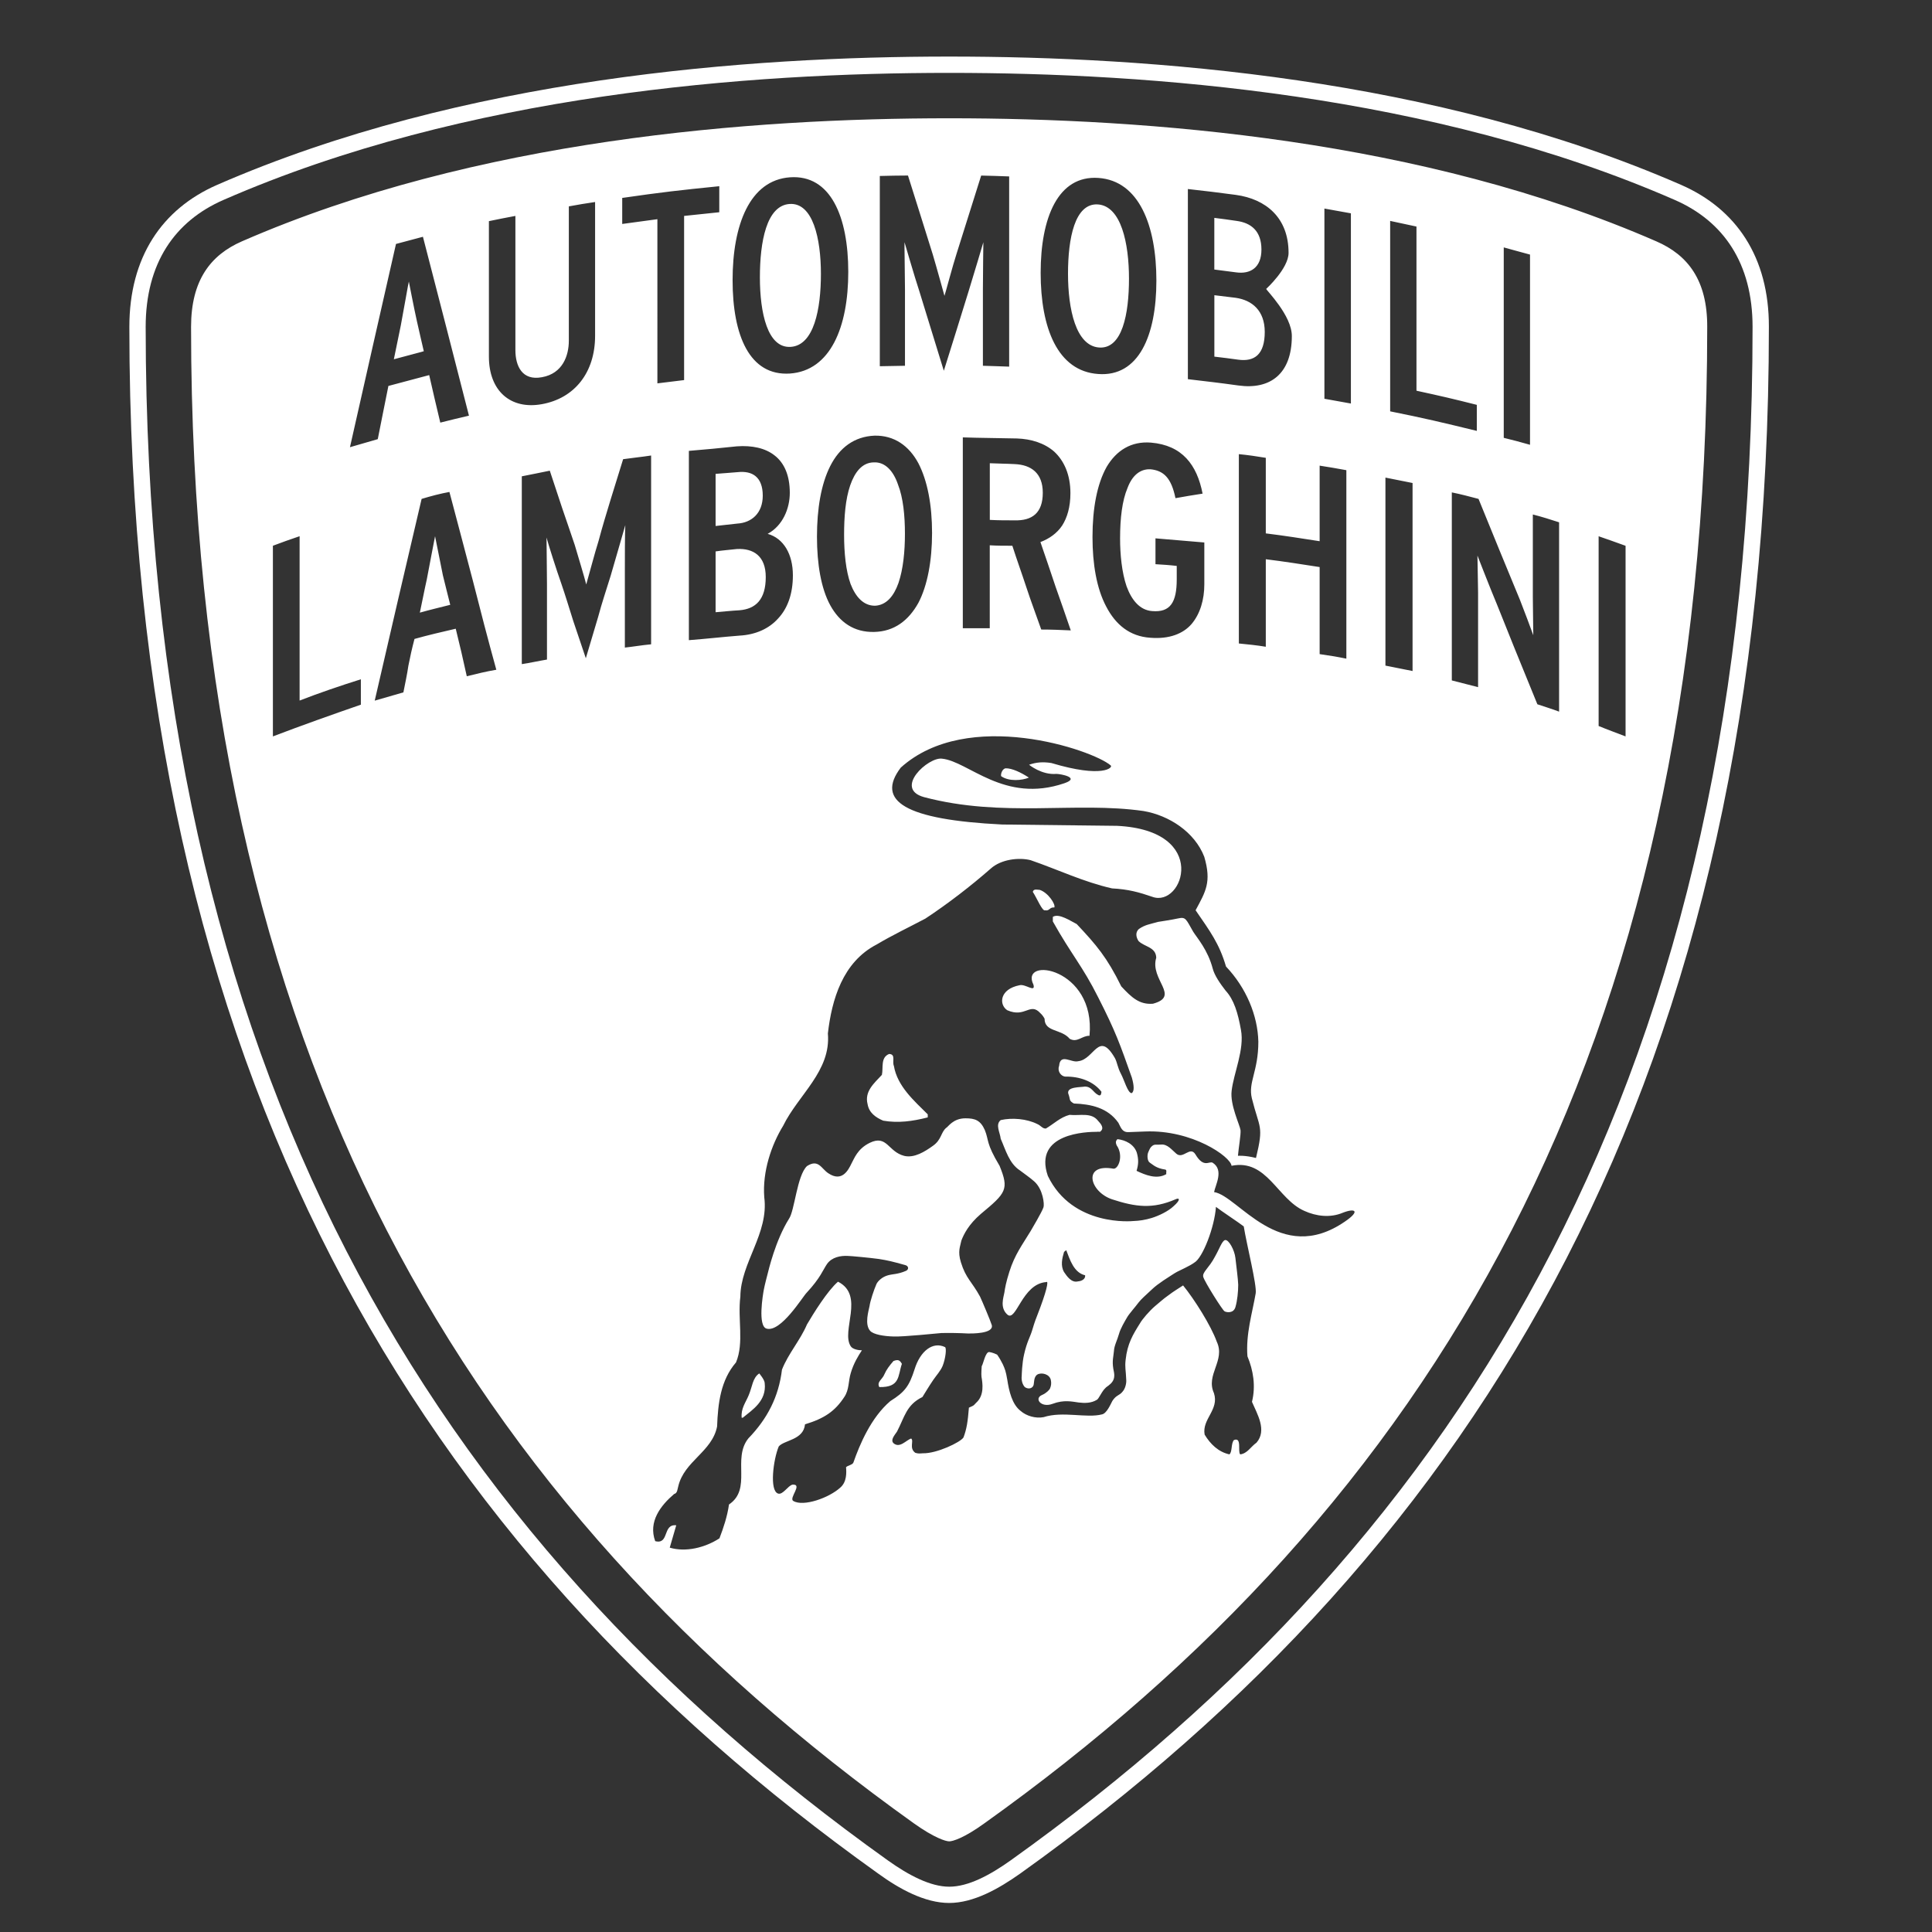 <?xml version="1.0" encoding="utf-8"?>
<!-- Generator: Adobe Illustrator 27.7.0, SVG Export Plug-In . SVG Version: 6.00 Build 0)  -->
<svg version="1.1" id="Livello_1" xmlns="http://www.w3.org/2000/svg" xmlns:xlink="http://www.w3.org/1999/xlink" x="0px" y="0px"
	 viewBox="0 0 425.2 425.2" style="enable-background:new 0 0 425.2 425.2;" xml:space="preserve">
<rect x="0" y="0" width="425.2" height="425.2" fill="#333333" stroke="none"/>
<style type="text/css">
	.st0{fill:#FFFFFF;}
</style>
<g>
	<path class="st0" d="M369.99,40.69C315.8,17.04,253.01,12.45,208.91,12.45c-44.06,0-106.94,4.59-161.13,28.24
		C35.64,46,28.47,56.6,28.47,71.94c0,164.81,63.79,268.26,164.76,340.37c4.73,3.44,10.32,6.5,15.67,6.5c5.35,0,10.89-3.11,15.67-6.5
		C325.5,340.21,389.3,236.75,389.3,71.94C389.34,56.6,382.13,46,369.99,40.69z M222.48,409.4c-4.68,3.34-9.41,5.83-13.57,5.83
		c-4.11,0-8.89-2.48-13.57-5.83C95.32,337.96,32.1,235.61,32.06,71.94c0-14,6.4-23.27,17.15-27.95
		c53.52-23.37,115.78-27.95,159.7-27.95c43.96,0,106.18,4.59,159.65,27.95c10.75,4.68,17.15,13.95,17.15,27.95
		C385.71,235.61,322.49,337.96,222.48,409.4z"/>
	<path class="st0" d="M93.27,77.3c-2.63,0.72-3.97,1.05-6.59,1.77c0.62-3.01,0.91-4.49,1.53-7.45c0.57-2.96,1.72-9.65,1.77-9.65
		c0,0,1.19,6.12,1.77,8.7C92.36,73.33,92.65,74.67,93.27,77.3z"/>
	<path class="st0" d="M173.79,44.9c-5.11,0.33-6.55,8.36-6.55,16.15s1.67,15.63,6.79,15.29s6.64-8.31,6.64-16.06
		C180.67,52.5,178.9,44.56,173.79,44.9z M173.79,44.9c-5.11,0.33-6.55,8.36-6.55,16.15s1.67,15.63,6.79,15.29s6.64-8.31,6.64-16.06
		C180.67,52.5,178.9,44.56,173.79,44.9z M173.79,44.9c-5.11,0.33-6.55,8.36-6.55,16.15s1.67,15.63,6.79,15.29s6.64-8.31,6.64-16.06
		C180.67,52.5,178.9,44.56,173.79,44.9z M241.64,44.99c-5.11-0.33-6.59,7.5-6.59,15.24c0,7.79,1.72,15.86,6.83,16.25
		c5.11,0.38,6.59-7.36,6.59-15.15S246.75,45.38,241.64,44.99z M272.17,48.62c-2.01-0.29-2.96-0.43-4.92-0.67v11.37
		c1.91,0.24,2.87,0.38,4.78,0.62c3.11,0.43,5.59-1,5.59-5.02C277.62,50.82,275.33,49.05,272.17,48.62z M271.94,65.54
		c-1.91-0.24-2.82-0.33-4.68-0.57v13.52c2.1,0.24,3.15,0.38,5.26,0.67c3.54,0.48,5.83-1.1,5.83-6.12
		C278.34,68.36,275.57,66.07,271.94,65.54z M173.79,44.9c-5.11,0.33-6.55,8.36-6.55,16.15s1.67,15.63,6.79,15.29
		s6.64-8.31,6.64-16.06C180.67,52.5,178.9,44.56,173.79,44.9z M241.64,44.99c-5.11-0.33-6.59,7.5-6.59,15.24
		c0,7.79,1.72,15.86,6.83,16.25c5.11,0.38,6.59-7.36,6.59-15.15S246.75,45.38,241.64,44.99z M271.94,65.54
		c-1.91-0.24-2.82-0.33-4.68-0.57v13.52c2.1,0.24,3.15,0.38,5.26,0.67c3.54,0.48,5.83-1.1,5.83-6.12
		C278.34,68.36,275.57,66.07,271.94,65.54z M272.17,48.62c-2.01-0.29-2.96-0.43-4.92-0.67v11.37c1.91,0.24,2.87,0.38,4.78,0.62
		c3.11,0.43,5.59-1,5.59-5.02C277.62,50.82,275.33,49.05,272.17,48.62z M173.79,44.9c-5.11,0.33-6.55,8.36-6.55,16.15
		s1.67,15.63,6.79,15.29s6.64-8.31,6.64-16.06C180.67,52.5,178.9,44.56,173.79,44.9z M241.64,44.99c-5.11-0.33-6.59,7.5-6.59,15.24
		c0,7.79,1.72,15.86,6.83,16.25c5.11,0.38,6.59-7.36,6.59-15.15S246.75,45.38,241.64,44.99z M272.17,48.62
		c-2.01-0.29-2.96-0.43-4.92-0.67v11.37c1.91,0.24,2.87,0.38,4.78,0.62c3.11,0.43,5.59-1,5.59-5.02
		C277.62,50.82,275.33,49.05,272.17,48.62z M271.94,65.54c-1.91-0.24-2.82-0.33-4.68-0.57v13.52c2.1,0.24,3.15,0.38,5.26,0.67
		c3.54,0.48,5.83-1.1,5.83-6.12C278.34,68.36,275.57,66.07,271.94,65.54z M173.79,44.9c-5.11,0.33-6.55,8.36-6.55,16.15
		s1.67,15.63,6.79,15.29s6.64-8.31,6.64-16.06C180.67,52.5,178.9,44.56,173.79,44.9z M241.64,44.99c-5.11-0.33-6.59,7.5-6.59,15.24
		c0,7.79,1.72,15.86,6.83,16.25c5.11,0.38,6.59-7.36,6.59-15.15S246.75,45.38,241.64,44.99z M271.94,65.54
		c-1.91-0.24-2.82-0.33-4.68-0.57v13.52c2.1,0.24,3.15,0.38,5.26,0.67c3.54,0.48,5.83-1.1,5.83-6.12
		C278.34,68.36,275.57,66.07,271.94,65.54z M272.17,48.62c-2.01-0.29-2.96-0.43-4.92-0.67v11.37c1.91,0.24,2.87,0.38,4.78,0.62
		c3.11,0.43,5.59-1,5.59-5.02C277.62,50.82,275.33,49.05,272.17,48.62z M173.79,44.9c-5.11,0.33-6.55,8.36-6.55,16.15
		s1.67,15.63,6.79,15.29s6.64-8.31,6.64-16.06C180.67,52.5,178.9,44.56,173.79,44.9z M241.64,44.99c-5.11-0.33-6.59,7.5-6.59,15.24
		c0,7.79,1.72,15.86,6.83,16.25c5.11,0.38,6.59-7.36,6.59-15.15S246.75,45.38,241.64,44.99z M272.17,48.62
		c-2.01-0.29-2.96-0.43-4.92-0.67v11.37c1.91,0.24,2.87,0.38,4.78,0.62c3.11,0.43,5.59-1,5.59-5.02
		C277.62,50.82,275.33,49.05,272.17,48.62z M271.94,65.54c-1.91-0.24-2.82-0.33-4.68-0.57v13.52c2.1,0.24,3.15,0.38,5.26,0.67
		c3.54,0.48,5.83-1.1,5.83-6.12C278.34,68.36,275.57,66.07,271.94,65.54z M173.79,44.9c-5.11,0.33-6.55,8.36-6.55,16.15
		s1.67,15.63,6.79,15.29s6.64-8.31,6.64-16.06C180.67,52.5,178.9,44.56,173.79,44.9z M241.64,44.99c-5.11-0.33-6.59,7.5-6.59,15.24
		c0,7.79,1.72,15.86,6.83,16.25c5.11,0.38,6.59-7.36,6.59-15.15S246.75,45.38,241.64,44.99z M271.94,65.54
		c-1.91-0.24-2.82-0.33-4.68-0.57v13.52c2.1,0.24,3.15,0.38,5.26,0.67c3.54,0.48,5.83-1.1,5.83-6.12
		C278.34,68.36,275.57,66.07,271.94,65.54z M272.17,48.62c-2.01-0.29-2.96-0.43-4.92-0.67v11.37c1.91,0.24,2.87,0.38,4.78,0.62
		c3.11,0.43,5.59-1,5.59-5.02C277.62,50.82,275.33,49.05,272.17,48.62z M173.79,44.9c-5.11,0.33-6.55,8.36-6.55,16.15
		s1.67,15.63,6.79,15.29s6.64-8.31,6.64-16.06C180.67,52.5,178.9,44.56,173.79,44.9z M241.64,44.99c-5.11-0.33-6.59,7.5-6.59,15.24
		c0,7.79,1.72,15.86,6.83,16.25c5.11,0.38,6.59-7.36,6.59-15.15S246.75,45.38,241.64,44.99z M272.17,48.62
		c-2.01-0.29-2.96-0.43-4.92-0.67v11.37c1.91,0.24,2.87,0.38,4.78,0.62c3.11,0.43,5.59-1,5.59-5.02
		C277.62,50.82,275.33,49.05,272.17,48.62z M271.94,65.54c-1.91-0.24-2.82-0.33-4.68-0.57v13.52c2.1,0.24,3.15,0.38,5.26,0.67
		c3.54,0.48,5.83-1.1,5.83-6.12C278.34,68.36,275.57,66.07,271.94,65.54z M173.79,44.9c-5.11,0.33-6.55,8.36-6.55,16.15
		s1.67,15.63,6.79,15.29s6.64-8.31,6.64-16.06C180.67,52.5,178.9,44.56,173.79,44.9z M241.64,44.99c-5.11-0.33-6.59,7.5-6.59,15.24
		c0,7.79,1.72,15.86,6.83,16.25c5.11,0.38,6.59-7.36,6.59-15.15S246.75,45.38,241.64,44.99z M271.94,65.54
		c-1.91-0.24-2.82-0.33-4.68-0.57v13.52c2.1,0.24,3.15,0.38,5.26,0.67c3.54,0.48,5.83-1.1,5.83-6.12
		C278.34,68.36,275.57,66.07,271.94,65.54z M272.17,48.62c-2.01-0.29-2.96-0.43-4.92-0.67v11.37c1.91,0.24,2.87,0.38,4.78,0.62
		c3.11,0.43,5.59-1,5.59-5.02C277.62,50.82,275.33,49.05,272.17,48.62z M173.79,44.9c-5.11,0.33-6.55,8.36-6.55,16.15
		s1.67,15.63,6.79,15.29s6.64-8.31,6.64-16.06C180.67,52.5,178.9,44.56,173.79,44.9z M241.64,44.99c-5.11-0.33-6.59,7.5-6.59,15.24
		c0,7.79,1.72,15.86,6.83,16.25c5.11,0.38,6.59-7.36,6.59-15.15S246.75,45.38,241.64,44.99z M272.17,48.62
		c-2.01-0.29-2.96-0.43-4.92-0.67v11.37c1.91,0.24,2.87,0.38,4.78,0.62c3.11,0.43,5.59-1,5.59-5.02
		C277.62,50.82,275.33,49.05,272.17,48.62z M271.94,65.54c-1.91-0.24-2.82-0.33-4.68-0.57v13.52c2.1,0.24,3.15,0.38,5.26,0.67
		c3.54,0.48,5.83-1.1,5.83-6.12C278.34,68.36,275.57,66.07,271.94,65.54z M173.79,44.9c-5.11,0.33-6.55,8.36-6.55,16.15
		s1.67,15.63,6.79,15.29s6.64-8.31,6.64-16.06C180.67,52.5,178.9,44.56,173.79,44.9z M241.64,44.99c-5.11-0.33-6.59,7.5-6.59,15.24
		c0,7.79,1.72,15.86,6.83,16.25c5.11,0.38,6.59-7.36,6.59-15.15S246.75,45.38,241.64,44.99z M271.94,65.54
		c-1.91-0.24-2.82-0.33-4.68-0.57v13.52c2.1,0.24,3.15,0.38,5.26,0.67c3.54,0.48,5.83-1.1,5.83-6.12
		C278.34,68.36,275.57,66.07,271.94,65.54z M272.17,48.62c-2.01-0.29-2.96-0.43-4.92-0.67v11.37c1.91,0.24,2.87,0.38,4.78,0.62
		c3.11,0.43,5.59-1,5.59-5.02C277.62,50.82,275.33,49.05,272.17,48.62z M173.79,44.9c-5.11,0.33-6.55,8.36-6.55,16.15
		s1.67,15.63,6.79,15.29s6.64-8.31,6.64-16.06C180.67,52.5,178.9,44.56,173.79,44.9z M197.63,106.63c-1-2.96-2.82-4.97-5.26-4.87
		c-2.63,0-4.25,2.15-5.26,5.07c-1.05,3.06-1.34,6.98-1.34,10.85c0,3.97,0.38,7.93,1.43,10.85c1.1,2.82,2.82,4.78,5.35,4.78
		c2.53-0.1,4.16-2.15,5.16-4.97c1.05-3.06,1.43-6.98,1.43-10.85C199.16,113.52,198.78,109.55,197.63,106.63z M223.29,102.14
		c-1.82-0.1-3.63-0.1-5.45-0.19v12.47c1.82,0.1,3.63,0.1,5.45,0.1c3.87,0.1,6.21-1.62,6.21-6.07
		C229.5,104.1,226.92,102.29,223.29,102.14z M241.64,44.99c-5.11-0.33-6.59,7.5-6.59,15.24c0,7.79,1.72,15.86,6.83,16.25
		c5.11,0.38,6.59-7.36,6.59-15.15S246.75,45.38,241.64,44.99z M272.17,48.62c-2.01-0.29-2.96-0.43-4.92-0.67v11.37
		c1.91,0.24,2.87,0.38,4.78,0.62c3.11,0.43,5.59-1,5.59-5.02C277.62,50.82,275.33,49.05,272.17,48.62z M271.94,65.54
		c-1.91-0.24-2.82-0.33-4.68-0.57v13.52c2.1,0.24,3.15,0.38,5.26,0.67c3.54,0.48,5.83-1.1,5.83-6.12
		C278.34,68.36,275.57,66.07,271.94,65.54z M173.79,44.9c-5.11,0.33-6.55,8.36-6.55,16.15s1.67,15.63,6.79,15.29
		s6.64-8.31,6.64-16.06C180.67,52.5,178.9,44.56,173.79,44.9z M197.63,106.63c-1-2.96-2.82-4.97-5.26-4.87
		c-2.63,0-4.25,2.15-5.26,5.07c-1.05,3.06-1.34,6.98-1.34,10.85c0,3.97,0.38,7.93,1.43,10.85c1.1,2.82,2.82,4.78,5.35,4.78
		c2.53-0.1,4.16-2.15,5.16-4.97c1.05-3.06,1.43-6.98,1.43-10.85C199.16,113.52,198.78,109.55,197.63,106.63z M223.29,102.14
		c-1.82-0.1-3.63-0.1-5.45-0.19v12.47c1.82,0.1,3.63,0.1,5.45,0.1c3.87,0.1,6.21-1.62,6.21-6.07
		C229.5,104.1,226.92,102.29,223.29,102.14z M241.64,44.99c-5.11-0.33-6.59,7.5-6.59,15.24c0,7.79,1.72,15.86,6.83,16.25
		c5.11,0.38,6.59-7.36,6.59-15.15S246.75,45.38,241.64,44.99z M271.94,65.54c-1.91-0.24-2.82-0.33-4.68-0.57v13.52
		c2.1,0.24,3.15,0.38,5.26,0.67c3.54,0.48,5.83-1.1,5.83-6.12C278.34,68.36,275.57,66.07,271.94,65.54z M272.17,48.62
		c-2.01-0.29-2.96-0.43-4.92-0.67v11.37c1.91,0.24,2.87,0.38,4.78,0.62c3.11,0.43,5.59-1,5.59-5.02
		C277.62,50.82,275.33,49.05,272.17,48.62z M162.17,120.83c-1.62,0.19-3.15,0.29-4.68,0.53v13.38c1.72-0.14,3.44-0.33,5.26-0.43
		c3.54-0.29,5.78-2.34,5.78-7.31C168.53,122.36,165.81,120.64,162.17,120.83z M162.37,103.91c-1.62,0.1-3.25,0.29-4.87,0.38v11.47
		c1.53-0.19,3.15-0.33,4.78-0.53c3.11-0.19,5.59-2.25,5.59-6.16C167.86,104.91,165.52,103.58,162.37,103.91z M173.79,44.9
		c-5.11,0.33-6.55,8.36-6.55,16.15s1.67,15.63,6.79,15.29s6.64-8.31,6.64-16.06C180.67,52.5,178.9,44.56,173.79,44.9z
		 M197.63,106.63c-1-2.96-2.82-4.97-5.26-4.87c-2.63,0-4.25,2.15-5.26,5.07c-1.05,3.06-1.34,6.98-1.34,10.85
		c0,3.97,0.38,7.93,1.43,10.85c1.1,2.82,2.82,4.78,5.35,4.78c2.53-0.1,4.16-2.15,5.16-4.97c1.05-3.06,1.43-6.98,1.43-10.85
		C199.16,113.52,198.78,109.55,197.63,106.63z M223.29,102.14c-1.82-0.1-3.63-0.1-5.45-0.19v12.47c1.82,0.1,3.63,0.1,5.45,0.1
		c3.87,0.1,6.21-1.62,6.21-6.07C229.5,104.1,226.92,102.29,223.29,102.14z M241.64,44.99c-5.11-0.33-6.59,7.5-6.59,15.24
		c0,7.79,1.72,15.86,6.83,16.25c5.11,0.38,6.59-7.36,6.59-15.15S246.75,45.38,241.64,44.99z M272.17,48.62
		c-2.01-0.29-2.96-0.43-4.92-0.67v11.37c1.91,0.24,2.87,0.38,4.78,0.62c3.11,0.43,5.59-1,5.59-5.02
		C277.62,50.82,275.33,49.05,272.17,48.62z M271.94,65.54c-1.91-0.24-2.82-0.33-4.68-0.57v13.52c2.1,0.24,3.15,0.38,5.26,0.67
		c3.54,0.48,5.83-1.1,5.83-6.12C278.34,68.36,275.57,66.07,271.94,65.54z M173.79,44.9c-5.11,0.33-6.55,8.36-6.55,16.15
		s1.67,15.63,6.79,15.29s6.64-8.31,6.64-16.06C180.67,52.5,178.9,44.56,173.79,44.9z M197.63,106.63c-1-2.96-2.82-4.97-5.26-4.87
		c-2.63,0-4.25,2.15-5.26,5.07c-1.05,3.06-1.34,6.98-1.34,10.85c0,3.97,0.38,7.93,1.43,10.85c1.1,2.82,2.82,4.78,5.35,4.78
		c2.53-0.1,4.16-2.15,5.16-4.97c1.05-3.06,1.43-6.98,1.43-10.85C199.16,113.52,198.78,109.55,197.63,106.63z M223.29,102.14
		c-1.82-0.1-3.63-0.1-5.45-0.19v12.47c1.82,0.1,3.63,0.1,5.45,0.1c3.87,0.1,6.21-1.62,6.21-6.07
		C229.5,104.1,226.92,102.29,223.29,102.14z M241.64,44.99c-5.11-0.33-6.59,7.5-6.59,15.24c0,7.79,1.72,15.86,6.83,16.25
		c5.11,0.38,6.59-7.36,6.59-15.15S246.75,45.38,241.64,44.99z M271.94,65.54c-1.91-0.24-2.82-0.33-4.68-0.57v13.52
		c2.1,0.24,3.15,0.38,5.26,0.67c3.54,0.48,5.83-1.1,5.83-6.12C278.34,68.36,275.57,66.07,271.94,65.54z M272.17,48.62
		c-2.01-0.29-2.96-0.43-4.92-0.67v11.37c1.91,0.24,2.87,0.38,4.78,0.62c3.11,0.43,5.59-1,5.59-5.02
		C277.62,50.82,275.33,49.05,272.17,48.62z M162.37,103.91c-1.62,0.1-3.25,0.29-4.87,0.38v11.47c1.53-0.19,3.15-0.33,4.78-0.53
		c3.11-0.19,5.59-2.25,5.59-6.16C167.86,104.91,165.52,103.58,162.37,103.91z M162.17,120.83c-1.62,0.19-3.15,0.29-4.68,0.53v13.38
		c1.72-0.14,3.44-0.33,5.26-0.43c3.54-0.29,5.78-2.34,5.78-7.31C168.53,122.36,165.81,120.64,162.17,120.83z M97.47,126.61
		c-0.53-2.63-1.43-7.22-1.72-8.6c-0.33,1.58-1.24,6.55-1.82,9.51c-0.53,2.34-1,4.87-1.53,7.31c2.2-0.62,4.44-1.15,6.69-1.72
		C98.57,130.96,98,128.85,97.47,126.61z M162.17,120.83c-1.62,0.19-3.15,0.29-4.68,0.53v13.38c1.72-0.14,3.44-0.33,5.26-0.43
		c3.54-0.29,5.78-2.34,5.78-7.31C168.53,122.36,165.81,120.64,162.17,120.83z M162.37,103.91c-1.62,0.1-3.25,0.29-4.87,0.38v11.47
		c1.53-0.19,3.15-0.33,4.78-0.53c3.11-0.19,5.59-2.25,5.59-6.16C167.86,104.91,165.52,103.58,162.37,103.91z M173.79,44.9
		c-5.11,0.33-6.55,8.36-6.55,16.15s1.67,15.63,6.79,15.29s6.64-8.31,6.64-16.06C180.67,52.5,178.9,44.56,173.79,44.9z
		 M197.63,106.63c-1-2.96-2.82-4.97-5.26-4.87c-2.63,0-4.25,2.15-5.26,5.07c-1.05,3.06-1.34,6.98-1.34,10.85
		c0,3.97,0.38,7.93,1.43,10.85c1.1,2.82,2.82,4.78,5.35,4.78c2.53-0.1,4.16-2.15,5.16-4.97c1.05-3.06,1.43-6.98,1.43-10.85
		C199.16,113.52,198.78,109.55,197.63,106.63z M223.29,102.14c-1.82-0.1-3.63-0.1-5.45-0.19v12.47c1.82,0.1,3.63,0.1,5.45,0.1
		c3.87,0.1,6.21-1.62,6.21-6.07C229.5,104.1,226.92,102.29,223.29,102.14z M241.64,44.99c-5.11-0.33-6.59,7.5-6.59,15.24
		c0,7.79,1.72,15.86,6.83,16.25c5.11,0.38,6.59-7.36,6.59-15.15S246.75,45.38,241.64,44.99z M272.17,48.62
		c-2.01-0.29-2.96-0.43-4.92-0.67v11.37c1.91,0.24,2.87,0.38,4.78,0.62c3.11,0.43,5.59-1,5.59-5.02
		C277.62,50.82,275.33,49.05,272.17,48.62z M271.94,65.54c-1.91-0.24-2.82-0.33-4.68-0.57v13.52c2.1,0.24,3.15,0.38,5.26,0.67
		c3.54,0.48,5.83-1.1,5.83-6.12C278.34,68.36,275.57,66.07,271.94,65.54z M97.47,126.61c-0.53-2.63-1.43-7.22-1.72-8.6
		c-0.33,1.58-1.24,6.55-1.82,9.51c-0.53,2.34-1,4.87-1.53,7.31c2.2-0.62,4.44-1.15,6.69-1.72C98.57,130.96,98,128.85,97.47,126.61z
		 M173.79,44.9c-5.11,0.33-6.55,8.36-6.55,16.15s1.67,15.63,6.79,15.29s6.64-8.31,6.64-16.06C180.67,52.5,178.9,44.56,173.79,44.9z
		 M197.63,106.63c-1-2.96-2.82-4.97-5.26-4.87c-2.63,0-4.25,2.15-5.26,5.07c-1.05,3.06-1.34,6.98-1.34,10.85
		c0,3.97,0.38,7.93,1.43,10.85c1.1,2.82,2.82,4.78,5.35,4.78c2.53-0.1,4.16-2.15,5.16-4.97c1.05-3.06,1.43-6.98,1.43-10.85
		C199.16,113.52,198.78,109.55,197.63,106.63z M223.29,102.14c-1.82-0.1-3.63-0.1-5.45-0.19v12.47c1.82,0.1,3.63,0.1,5.45,0.1
		c3.87,0.1,6.21-1.62,6.21-6.07C229.5,104.1,226.92,102.29,223.29,102.14z M241.64,44.99c-5.11-0.33-6.59,7.5-6.59,15.24
		c0,7.79,1.72,15.86,6.83,16.25c5.11,0.38,6.59-7.36,6.59-15.15S246.75,45.38,241.64,44.99z M271.94,65.54
		c-1.91-0.24-2.82-0.33-4.68-0.57v13.52c2.1,0.24,3.15,0.38,5.26,0.67c3.54,0.48,5.83-1.1,5.83-6.12
		C278.34,68.36,275.57,66.07,271.94,65.54z M272.17,48.62c-2.01-0.29-2.96-0.43-4.92-0.67v11.37c1.91,0.24,2.87,0.38,4.78,0.62
		c3.11,0.43,5.59-1,5.59-5.02C277.62,50.82,275.33,49.05,272.17,48.62z M162.37,103.91c-1.62,0.1-3.25,0.29-4.87,0.38v11.47
		c1.53-0.19,3.15-0.33,4.78-0.53c3.11-0.19,5.59-2.25,5.59-6.16C167.86,104.91,165.52,103.58,162.37,103.91z M162.17,120.83
		c-1.62,0.19-3.15,0.29-4.68,0.53v13.38c1.72-0.14,3.44-0.33,5.26-0.43c3.54-0.29,5.78-2.34,5.78-7.31
		C168.53,122.36,165.81,120.64,162.17,120.83z M97.47,126.61c-0.53-2.63-1.43-7.22-1.72-8.6c-0.33,1.58-1.24,6.55-1.82,9.51
		c-0.53,2.34-1,4.87-1.53,7.31c2.2-0.62,4.44-1.15,6.69-1.72C98.57,130.96,98,128.85,97.47,126.61z M162.17,120.83
		c-1.62,0.19-3.15,0.29-4.68,0.53v13.38c1.72-0.14,3.44-0.33,5.26-0.43c3.54-0.29,5.78-2.34,5.78-7.31
		C168.53,122.36,165.81,120.64,162.17,120.83z M162.37,103.91c-1.62,0.1-3.25,0.29-4.87,0.38v11.47c1.53-0.19,3.15-0.33,4.78-0.53
		c3.11-0.19,5.59-2.25,5.59-6.16C167.86,104.91,165.52,103.58,162.37,103.91z M168.29,304.42c0-0.76-1.19-2.15-1.19-2.15
		c-1.48,0.96-1.53,2.96-2.34,4.83c-0.67,1.62-1.72,2.87-1.53,4.92h0.24C165.62,310.25,168.72,308.33,168.29,304.42z M173.79,44.9
		c-5.11,0.33-6.55,8.36-6.55,16.15s1.67,15.63,6.79,15.29s6.64-8.31,6.64-16.06C180.67,52.5,178.9,44.56,173.79,44.9z
		 M196.63,299.54c-0.86,1-1.53,1.86-2.01,2.96c-0.43,1.1-1.72,1.62-1.1,2.77c4.64,0.1,4.06-2.48,4.97-5.11
		C198.01,299.3,197.63,299.16,196.63,299.54z M197.63,106.63c-1-2.96-2.82-4.97-5.26-4.87c-2.63,0-4.25,2.15-5.26,5.07
		c-1.05,3.06-1.34,6.98-1.34,10.85c0,3.97,0.38,7.93,1.43,10.85c1.1,2.82,2.82,4.78,5.35,4.78c2.53-0.1,4.16-2.15,5.16-4.97
		c1.05-3.06,1.43-6.98,1.43-10.85C199.16,113.52,198.78,109.55,197.63,106.63z M196.72,234.6c-0.43-0.96,0.48-2.58-1.05-2.63
		c-1.91,0.76-1.24,3.01-1.58,4.59c-1.72,1.86-3.87,3.63-3.15,6.45c0.33,1.91,1.77,2.91,3.44,3.63c3.3,0.57,6.45,0.14,9.8-0.72v-0.67
		C201.21,242.3,197.49,239.09,196.72,234.6z M215.88,267.14c5.59-4.63,6.21-5.4,4.11-10.56c-3.06-5.11-2.29-5.5-3.25-7.88
		c-0.96-2.15-2.15-2.58-4.25-2.58c-2.77,0-3.82,1.91-4.25,2.1c-1.19,1-1,2.58-2.87,3.92c-1.86,1.34-4.16,2.77-6.36,2.25
		c-3.58-0.91-3.77-4.73-7.6-2.87c-2.72,1.34-3.39,3.44-4.01,4.54c-0.67,1.39-2.05,4.21-5.11,2.15c-1.53-1-2.15-3.2-4.68-1.58
		c-2.2,2.05-2.72,9.84-3.97,11.61c-3.01,4.83-4.49,11.32-4.73,12.23c0,0-0.62,2.34-0.81,3.39c-0.19,1-1.39,8.03,0.62,8.55
		c3.15,0.86,7.93-7.02,8.79-7.88c3.11-3.34,3.63-5.11,4.54-6.4c1.05-1.43,2.91-1.82,4.59-1.72c0.53,0,4.68,0.38,6.79,0.67
		c2.05,0.33,2.87,0.53,5.78,1.34c0.81,0.19,0.86,1,0.14,1.29c-1.77,0.76-2.91,0.67-3.92,0.96c-1.24,0.33-2.2,1.24-2.53,1.91
		c-0.57,1.29-1.39,3.78-1.53,4.87c-0.19,1-1.15,4.01,0.14,5.45c0.72,0.81,3.06,1.19,5.16,1.24c2.05,0.1,9.89-0.72,10.51-0.76
		c1.82-0.05,4.06,0,5.88,0.1c0.67,0,5.73,0.1,5.21-1.86c-0.29-0.96-2.15-5.35-2.58-6.26c-1.82-3.34-3.11-3.97-4.21-7.55
		c-0.76-2.44-0.14-3.49,0.1-4.78C212.11,271.64,213.16,269.49,215.88,267.14z M221.28,169.09c-0.62,0.14-1.05,1.05-0.96,1.72
		c1.72,1.24,4.63,0.96,6.12,0.33C224.77,170.05,222.72,169.04,221.28,169.09z M223.29,102.14c-1.82-0.1-3.63-0.1-5.45-0.19v12.47
		c1.82,0.1,3.63,0.1,5.45,0.1c3.87,0.1,6.21-1.62,6.21-6.07C229.5,104.1,226.92,102.29,223.29,102.14z M228.83,195.85
		c-0.48,0-1.34-0.33-1.53,0.43c0.96,1.48,2.1,4.35,2.72,4.06c1,0.19,0.91-0.72,2.01-0.62C232.37,199.05,230.7,196.47,228.83,195.85z
		 M227.45,216.73c0.48,1.82-1.77-0.24-3.06,0.1c-4.4,0.86-4.59,4.25-2.72,5.5c4.01,1.77,5.02-1.86,7.31,0.67
		c0.38,0.33,0.67,0.76,0.91,1.19c0,3.01,3.68,2.2,5.54,4.44c1.67,0.91,2.72-0.72,4.35-0.67
		C241.21,212.96,224.29,210.38,227.45,216.73z M241.64,44.99c-5.11-0.33-6.59,7.5-6.59,15.24c0,7.79,1.72,15.86,6.83,16.25
		c5.11,0.38,6.59-7.36,6.59-15.15S246.75,45.38,241.64,44.99z M271.89,276.84c-0.19-1.72-1.48-4.11-2.29-3.92
		c-0.67,0.19-1.24,1.96-2.2,3.63c-1.34,2.58-2.87,3.44-2.58,4.49c0.29,1.05,4.25,7.36,4.68,7.55c0.38,0.24,1.96,0.53,2.39-0.91
		c0.43-1.43,0.62-3.49,0.62-4.92C272.46,281.38,272.13,278.99,271.89,276.84z M272.17,48.62c-2.01-0.29-2.96-0.43-4.92-0.67v11.37
		c1.91,0.24,2.87,0.38,4.78,0.62c3.11,0.43,5.59-1,5.59-5.02C277.62,50.82,275.33,49.05,272.17,48.62z M271.94,65.54
		c-1.91-0.24-2.82-0.33-4.68-0.57v13.52c2.1,0.24,3.15,0.38,5.26,0.67c3.54,0.48,5.83-1.1,5.83-6.12
		C278.34,68.36,275.57,66.07,271.94,65.54z M271.89,276.84c-0.19-1.72-1.48-4.11-2.29-3.92c-0.67,0.19-1.24,1.96-2.2,3.63
		c-1.34,2.58-2.87,3.44-2.58,4.49c0.29,1.05,4.25,7.36,4.68,7.55c0.38,0.24,1.96,0.53,2.39-0.91c0.43-1.43,0.62-3.49,0.62-4.92
		C272.46,281.38,272.13,278.99,271.89,276.84z M227.45,216.73c0.48,1.82-1.77-0.24-3.06,0.1c-4.4,0.86-4.59,4.25-2.72,5.5
		c4.01,1.77,5.02-1.86,7.31,0.67c0.38,0.33,0.67,0.76,0.91,1.19c0,3.01,3.68,2.2,5.54,4.44c1.67,0.91,2.72-0.72,4.35-0.67
		C241.21,212.96,224.29,210.38,227.45,216.73z M230.03,200.34c1,0.19,0.91-0.72,2.01-0.62c0.33-0.67-1.34-3.25-3.2-3.87
		c-0.48,0-1.34-0.33-1.53,0.43C228.26,197.76,229.41,200.63,230.03,200.34z M226.44,171.14c-1.67-1.1-3.73-2.1-5.16-2.05
		c-0.62,0.14-1.05,1.05-0.96,1.72C222.05,172.05,224.96,171.77,226.44,171.14z M216.74,248.7c-0.96-2.15-2.15-2.58-4.25-2.58
		c-2.77,0-3.82,1.91-4.25,2.1c-1.19,1-1,2.58-2.87,3.92c-1.86,1.34-4.16,2.77-6.36,2.25c-3.58-0.91-3.77-4.73-7.6-2.87
		c-2.72,1.34-3.39,3.44-4.01,4.54c-0.67,1.39-2.05,4.21-5.11,2.15c-1.53-1-2.15-3.2-4.68-1.58c-2.2,2.05-2.72,9.84-3.97,11.61
		c-3.01,4.83-4.49,11.32-4.73,12.23c0,0-0.62,2.34-0.81,3.39c-0.19,1-1.39,8.03,0.62,8.55c3.15,0.86,7.93-7.02,8.79-7.88
		c3.11-3.34,3.63-5.11,4.54-6.4c1.05-1.43,2.91-1.82,4.59-1.72c0.53,0,4.68,0.38,6.79,0.67c2.05,0.33,2.87,0.53,5.78,1.34
		c0.81,0.19,0.86,1,0.14,1.29c-1.77,0.76-2.91,0.67-3.92,0.96c-1.24,0.33-2.2,1.24-2.53,1.91c-0.57,1.29-1.39,3.78-1.53,4.87
		c-0.19,1-1.15,4.01,0.14,5.45c0.72,0.81,3.06,1.19,5.16,1.24c2.05,0.1,9.89-0.72,10.51-0.76c1.82-0.05,4.06,0,5.88,0.1
		c0.67,0,5.73,0.1,5.21-1.86c-0.29-0.96-2.15-5.35-2.58-6.26c-1.82-3.34-3.11-3.97-4.21-7.55c-0.76-2.44-0.14-3.49,0.1-4.78
		c0.53-1.39,1.58-3.54,4.3-5.88c5.59-4.63,6.21-5.4,4.11-10.56C216.94,251.47,217.7,251.09,216.74,248.7z M194.38,246.64
		c3.3,0.57,6.45,0.14,9.8-0.72v-0.67c-2.96-2.96-6.69-6.16-7.45-10.66c-0.43-0.96,0.48-2.58-1.05-2.63
		c-1.91,0.76-1.24,3.01-1.58,4.59c-1.72,1.86-3.87,3.63-3.15,6.45C191.28,244.92,192.71,245.93,194.38,246.64z M196.63,299.54
		c-0.86,1-1.53,1.86-2.01,2.96c-0.43,1.1-1.72,1.62-1.1,2.77c4.64,0.1,4.06-2.48,4.97-5.11
		C198.01,299.3,197.63,299.16,196.63,299.54z M167.1,302.27c-1.48,0.96-1.53,2.96-2.34,4.83c-0.67,1.62-1.72,2.87-1.53,4.92h0.24
		c2.15-1.77,5.26-3.68,4.83-7.6C168.29,303.65,167.1,302.27,167.1,302.27z M97.47,126.61c-0.53-2.63-1.43-7.22-1.72-8.6
		c-0.33,1.58-1.24,6.55-1.82,9.51c-0.53,2.34-1,4.87-1.53,7.31c2.2-0.62,4.44-1.15,6.69-1.72C98.57,130.96,98,128.85,97.47,126.61z
		 M167.86,109.07c0-4.16-2.34-5.5-5.5-5.16c-1.62,0.1-3.25,0.29-4.87,0.38v11.47c1.53-0.19,3.15-0.33,4.78-0.53
		C165.38,115.05,167.86,112.99,167.86,109.07z M162.17,120.83c-1.62,0.19-3.15,0.29-4.68,0.53v13.38c1.72-0.14,3.44-0.33,5.26-0.43
		c3.54-0.29,5.78-2.34,5.78-7.31C168.53,122.36,165.81,120.64,162.17,120.83z M173.79,44.9c-5.11,0.33-6.55,8.36-6.55,16.15
		s1.67,15.63,6.79,15.29s6.64-8.31,6.64-16.06C180.67,52.5,178.9,44.56,173.79,44.9z M197.63,106.63c-1-2.96-2.82-4.97-5.26-4.87
		c-2.63,0-4.25,2.15-5.26,5.07c-1.05,3.06-1.34,6.98-1.34,10.85c0,3.97,0.38,7.93,1.43,10.85c1.1,2.82,2.82,4.78,5.35,4.78
		c2.53-0.1,4.16-2.15,5.16-4.97c1.05-3.06,1.43-6.98,1.43-10.85C199.16,113.52,198.78,109.55,197.63,106.63z M223.29,102.14
		c-1.82-0.1-3.63-0.1-5.45-0.19v12.47c1.82,0.1,3.63,0.1,5.45,0.1c3.87,0.1,6.21-1.62,6.21-6.07
		C229.5,104.1,226.92,102.29,223.29,102.14z M241.64,44.99c-5.11-0.33-6.59,7.5-6.59,15.24c0,7.79,1.72,15.86,6.83,16.25
		c5.11,0.38,6.59-7.36,6.59-15.15S246.75,45.38,241.64,44.99z M271.94,65.54c-1.91-0.24-2.82-0.33-4.68-0.57v13.52
		c2.1,0.24,3.15,0.38,5.26,0.67c3.54,0.48,5.83-1.1,5.83-6.12C278.34,68.36,275.57,66.07,271.94,65.54z M277.62,54.93
		c0-4.11-2.29-5.88-5.45-6.31c-2.01-0.29-2.96-0.43-4.92-0.67v11.37c1.91,0.24,2.87,0.38,4.78,0.62
		C275.14,60.38,277.62,58.95,277.62,54.93z M364.54,53.12c-51.56-22.51-112.15-27.09-155.63-27.09S104.83,30.61,53.23,53.12
		c-6.88,3.01-11.18,8.55-11.18,18.83c0,160.41,61.69,259.76,159.07,329.33c4.49,3.2,7.02,3.97,7.79,3.97c0.76,0,3.25-0.72,7.74-3.97
		c97.43-69.57,159.08-168.92,159.08-329.33C375.77,61.67,371.47,56.13,364.54,53.12z M330.95,54.45c2.29,0.62,3.44,0.96,5.78,1.58
		v41.86c-2.34-0.67-3.49-0.96-5.78-1.53V54.45z M305.96,48.62c2.29,0.48,3.49,0.76,5.78,1.24v36.13c5.3,1.15,7.98,1.77,13.28,3.11
		v5.73c-7.65-1.86-11.42-2.77-19.07-4.3V48.62z M291.48,45.9c2.34,0.43,3.49,0.62,5.83,1.05v41.86c-2.34-0.43-3.49-0.62-5.83-1.05
		V45.9z M290.43,102.48c1.91,0.29,3.82,0.62,5.88,1v41.48c-2.05-0.43-3.97-0.72-5.88-1v-19.16c-3.97-0.62-7.93-1.24-11.85-1.72
		v19.26c-1.96-0.33-3.97-0.53-5.93-0.72V99.95c1.96,0.19,3.97,0.48,5.93,0.81v16.63c3.92,0.48,7.88,1.1,11.85,1.72V102.48z
		 M261.42,41.6c4.21,0.48,6.36,0.72,10.56,1.29c6.64,0.91,11.61,5.02,11.61,12.76c0,3.44-4.92,7.93-4.92,7.93
		c0,0.29,5.64,5.83,5.64,10.37c0,8.36-4.78,11.85-11.75,10.89c-4.44-0.62-6.69-0.86-11.13-1.39V41.6z M264.67,108.64
		c-2.05,0.33-3.97,0.62-5.97,1c-0.91-4.44-2.58-6.07-5.5-6.36c-2.34-0.1-4.06,1.43-5.07,4.16c-1.15,2.72-1.62,6.59-1.62,11.04
		c0,3.54,0.38,7.5,1.43,10.56c1.1,3.01,2.91,5.26,5.64,5.45c3.97,0.33,5.4-1.91,5.4-6.98v-2.96c-1.53-0.19-3.15-0.29-4.68-0.38
		v-5.69l10.75,0.91v9.22c0,3.34-0.91,6.5-2.82,8.74c-1.82,2.1-4.87,3.34-9.03,3.01c-4.59-0.29-7.69-2.92-9.75-6.88
		c-2.1-3.97-3.01-9.32-3.01-15.29c0-6.31,1-11.66,3.11-15.43c2.15-3.63,5.4-5.69,9.75-5.35
		C260.18,97.99,263.43,102.29,264.67,108.64z M241.74,39.16c8.94,0.62,12.76,10.46,12.76,22.6c0,12.14-3.92,21.22-12.81,20.55
		c-8.94-0.62-12.66-10.13-12.66-22.27C229.03,47.91,232.85,38.54,241.74,39.16z M232.04,99.42c2.1,1.96,3.54,4.97,3.54,9.13
		c0,3.06-0.72,5.4-1.82,7.12c-1.15,1.72-2.87,2.91-4.78,3.63c1.1,3.25,2.25,6.5,3.34,9.84c1.1,3.15,2.25,6.36,3.34,9.6
		c-2.15-0.1-4.35-0.19-6.5-0.19c-1.1-3.15-2.25-6.16-3.25-9.22c-1-3.06-2.1-6.07-3.11-9.22c-1.77,0-3.39,0-4.97-0.1v18.25h-5.93v-42
		c3.97,0.14,7.93,0.14,11.9,0.24C226.92,96.6,229.89,97.51,232.04,99.42z M193.62,38.73c2.48-0.05,3.73-0.1,6.21-0.1
		c2.2,6.93,3.25,10.37,5.45,17.35c0.76,2.53,2.58,9.13,2.58,9.13c0.05,0,1.86-6.83,2.68-9.32c2.15-6.83,3.25-10.27,5.4-17.15
		c2.48,0.05,3.68,0.1,6.16,0.19v41.86c-2.29-0.1-3.49-0.1-5.78-0.19V63.68c0-2.63,0.1-10.37,0.1-10.37s-2.29,7.74-3.25,10.8
		c-2.15,6.98-3.25,10.46-5.45,17.49c-2.15-7.02-3.25-10.56-5.4-17.54c-1-3.01-3.25-10.75-3.25-10.75c-0.05,0,0.1,7.69,0.1,10.32
		V80.5c-2.2,0.05-3.34,0.05-5.54,0.1V38.73z M202.12,101.95c2.01,3.87,3.01,9.22,3.01,15.34c0,6.07-1,11.56-3.01,15.39
		c-2.15,3.87-5.3,6.31-9.75,6.4c-4.44,0.1-7.6-2.15-9.65-5.88c-2.01-3.68-2.92-9.03-2.92-15.1c0-6.12,0.91-11.56,2.92-15.53
		c2.05-4.06,5.3-6.5,9.75-6.69C196.82,95.79,200.07,98.13,202.12,101.95z M173.88,39.02c8.94-0.62,12.81,8.7,12.81,20.83
		s-3.92,21.74-12.85,22.36c-8.89,0.57-12.61-8.41-12.61-20.55S164.99,39.64,173.88,39.02z M174.5,126.61c0,4.16-1.19,7.31-3.25,9.51
		c-2.01,2.25-4.97,3.58-8.51,3.77c-3.73,0.29-7.41,0.72-11.13,1V99.23c3.54-0.29,6.98-0.62,10.56-1c3.34-0.24,6.26,0.38,8.31,2.01
		c2.1,1.62,3.34,4.35,3.34,8.22c0,3.44-1.53,7.22-4.87,9.03C172.5,118.49,174.5,122.02,174.5,126.61z M136.94,43.56
		c8.55-1.24,12.81-1.72,21.36-2.58v5.73c-3.06,0.33-4.63,0.48-7.74,0.81v36.13c-2.34,0.29-3.54,0.43-5.88,0.72V48.24
		c-3.11,0.43-4.64,0.62-7.74,1.05V43.56z M87.15,53.69c2.39-0.62,3.54-0.96,5.93-1.58c3.39,13.14,6.79,26.23,10.13,39.37
		c-2.53,0.57-3.78,0.91-6.31,1.53c-1-4.16-1.48-6.26-2.44-10.46c-3.58,0.96-5.4,1.43-8.98,2.39c-0.96,4.68-1.39,7.02-2.34,11.71
		c-2.44,0.72-3.68,1.05-6.12,1.77C80.37,83.51,83.76,68.6,87.15,53.69z M79.41,155.09c-6.5,2.25-12.95,4.54-19.35,6.98v-41.96
		c1.91-0.72,3.87-1.43,5.88-2.1v36.17c4.44-1.72,8.94-3.25,13.48-4.68V155.09z M102.73,148.83c-0.38-1.77-0.81-3.58-1.19-5.3
		l-1.24-5.16c-3.11,0.72-6.16,1.43-9.08,2.25c-0.53,2.01-0.96,3.92-1.34,5.88c-0.29,2.01-0.72,3.92-1.1,5.88
		c-2.15,0.62-4.16,1.19-6.31,1.82c1.72-7.5,3.44-14.91,5.16-22.32c1.72-7.31,3.44-14.67,5.16-22.08c2.05-0.62,4.06-1.15,6.12-1.53
		c1.72,6.5,3.44,12.95,5.16,19.54c1.62,6.4,3.34,13,5.16,19.59C106.98,147.78,104.88,148.3,102.73,148.83z M107.6,78.49V48.67
		c2.34-0.48,3.49-0.72,5.83-1.15v29.53c0,3.49,1.48,6.79,5.83,5.97c4.59-0.81,5.93-4.78,5.93-8.03V45.42
		c2.34-0.43,3.49-0.62,5.78-0.96V73.9c0,8.12-4.54,13.76-11.71,15.05C112.38,90.2,107.6,86.04,107.6,78.49z M143.3,141.8
		c-2.05,0.19-3.97,0.53-5.78,0.72v-16.63c0-2.63,0-8.7,0.1-10.32c-0.48,1.72-2.34,8.08-3.25,11.23c-0.91,2.96-1.91,5.88-2.72,8.94
		l-2.72,9.13l-2.77-8.22c-0.91-2.87-1.72-5.59-2.63-8.22c-1-2.82-2.82-8.51-3.25-10.13c0,1.62,0.1,7.6,0.1,10.23v16.63
		c-1.82,0.29-3.63,0.72-5.54,1v-41.33c2.1-0.43,4.16-0.81,6.16-1.24l2.72,8.22c0.96,2.72,1.86,5.5,2.77,8.12
		c0.72,2.44,2.2,7.31,2.53,8.7c0.48-1.62,1.91-7.07,2.72-9.6c0.81-3.06,1.72-6.02,2.63-9.03c0.91-2.96,1.82-5.88,2.77-8.94
		c2.01-0.29,4.01-0.48,6.16-0.81V141.8z M295.97,268.86c-14.34,9.84-23.46-5.73-28.77-6.5c0.29-1.58,2.2-4.83-0.29-6.45
		c-0.76-0.48-1.96,1.29-3.82-1.86c-1.19-1.91-2.68,1.15-4.2-0.14c-0.96-0.81-1.96-2.15-3.34-2.01c-1.15,0.1-1.39-0.14-1.96,0.29
		c-0.43,0.33-0.57,0.67-0.91,1.48c-0.24,0.62-0.19,1.91,0.43,2.25c0.62,0.38,1.29,1.19,3.34,1.48c0.43,0.1,0.14,0.67,0.24,1
		c-2.1,1.24-4.64,0.19-6.55-0.72c0.43-1.43,0.48-2.48,0.05-4.01c-0.62-1.86-2.53-2.77-4.25-2.96c-0.48,0.43-0.38,0.86-0.19,1.34
		c1.58,2.25,0.43,5.21-0.67,5.16c-6.93-1.24-5.3,5.07-0.33,6.74c5.26,1.72,8.98,2.15,13.95,0c0.91-0.43,1.19,0.1-0.38,1.48
		c-1.19,1.15-3.3,2.15-4.87,2.63c-1.43,0.43-2.68,0.62-4.06,0.67c0,0-13.33,1.39-18.78-9.94c-3.25-9.46,8.7-9.7,10.85-9.7
		c0.19-0.05,0.38,0,0.62,0c1.1-0.76,0.19-1.77-0.43-2.44c-1.48-1.91-4.06-1.05-6.26-1.29c-2.05,0.53-3.49,2.01-5.21,3.01
		c-0.76,0.05-1.1-0.67-1.91-1c-2.29-1.15-5.54-1.43-8.03-0.86c-1.24,1-0.14,2.72,0,4.11c1.1,2.48,1.86,5.45,4.25,6.98
		c0.86,0.67,2.15,1.53,3.11,2.39c1.96,1.72,2.29,5.07,2.05,5.73c-0.43,1.19-2.44,4.54-2.82,5.21c-1.82,3.01-3.49,5.16-4.68,8.94
		c-0.76,2.39-0.96,3.63-1.1,4.59c-0.19,1.1-1.05,3.35,0.67,4.87c1.96,1.67,3.2-6.79,8.55-7.17c0.62-0.43,0,2.25-1.96,7.26
		c-0.72,1.82-0.81,2.29-1.19,3.49c-0.43,1.39-1.1,2.39-1.72,5.11c-0.48,2.01-0.53,4.68-0.53,4.68c-0.19,1.58,0.53,2.48,0.76,2.63
		c0.81,0.48,1.58,0.19,1.82-0.43c0.19-0.48,0-1.86,0.86-2.39c0.91-0.53,2.68-0.1,2.96,1.19c0.14,0.67,0.1,1.24-0.19,1.91
		c-0.14,0.29-0.81,1-1.72,1.39c-1.86,0.76-0.24,2.91,2.29,1.96c2.53-0.96,4.35-0.48,5.78-0.29c1.24,0.14,2.72,0.19,4.01-0.62
		c0.38-0.24,0.86-1.43,1.58-2.29c0.72-0.81,0.57-0.43,1.43-1.24c1.29-1.24,0.62-2.72,0.57-3.3c-0.29-1.77,0.05-2.72,0.14-3.87
		c0.05-1.19,0.76-2.48,1.1-3.73c0.33-1.24,1.29-2.82,1.82-3.73c0.33-0.62,1.96-2.48,2.48-3.2c0.57-0.76,1.53-1.58,2.96-2.92
		c0.76-0.72,1.48-1.24,2.53-1.96c1.34-0.86,2.39-1.58,3.01-1.91c0.53-0.29,2.82-1.29,3.77-2.01c1.86-1,4.49-7.88,4.78-12.28
		c1.1,0.86,5.3,3.63,6.12,4.3c0.67,4.11,2.91,12.95,2.63,14.72c-0.76,4.4-2.2,8.98-1.82,13.86c1.29,3.11,1.86,6.55,1,10.03
		c1.15,2.68,3.35,6.26,1,8.98c-1.29,0.91-2.01,2.39-3.58,2.58c-0.62-0.57,0.43-3.87-1.39-3.15c-0.67,0.72-0.33,2.63-1,3.15
		c-2.44-0.53-4.21-2.29-5.45-4.35c-0.62-3.44,3.25-5.45,2.05-9.13c-1.86-4.06,2.58-7.17,0.62-11.32c-1.29-3.58-4.92-9.32-7.41-12.38
		c-0.91,0.62-1.96,1.19-3.39,2.29c-0.91,0.62-2.05,1.67-2.77,2.25c-1.29,1.1-2.87,2.96-3.34,3.82c-1.53,2.44-2.77,4.44-3.15,8.03
		c-0.19,1.67,0.05,2.15,0.14,4.44c0.05,0.67-0.19,1.82-0.76,2.48c-0.76,1-1.39,0.72-2.29,2.1c-0.43,0.81-1.24,2.72-2.25,2.96
		c-3.44,0.91-8.6-0.76-12.9,0.62c-1.72,0.33-3.77-0.24-5.07-1.39c-1.86-1.43-2.53-4.35-2.91-6.83c-0.33-1.96-0.53-2.39-1-3.44
		c-0.38-0.76-0.76-1.43-1.24-2.1c-0.96-0.48-1.72-0.57-1.72-0.57c-0.86-0.1-1.34,2.68-1.67,3.11c0,0-0.14,1.77-0.05,2.34
		c0.24,1.39,0.67,4.06-1.15,5.69c-0.53,0.48-0.24,0.53-1.62,1.1c-0.24,3.01-0.48,4.68-1.19,6.55c-0.62,1.05-5.93,3.58-8.94,3.49
		c-0.76,0.05-0.96,0.1-1.67-0.1c-1.43-1.05-0.24-2.63-0.91-3.15c-1.15,0.38-2.53,2.25-3.92,1c-0.62-0.72,0.19-1.62,0.81-2.53
		c1.67-3.2,2.05-5.88,5.59-7.6c0.57-0.91,1.48-2.44,2.39-3.77c0.76-1.1,1.58-1.96,2.05-3.06c0.67-1.67,0.91-3.97,0.53-4.16
		c-2.68-1.29-5.45,0.86-6.69,4.87c-1.19,3.73-2.15,5.02-5.35,7.02c-4.25,3.63-6.74,9.56-8.12,13.52c-0.19,0.53-1.39,0.67-1.62,1.05
		c0.1,1.1,0.19,3.2-1.24,4.44c-2.48,2.29-8.17,4.3-10.37,2.96c-1.05-0.62,2.2-3.77-0.19-3.58c-1,0.24-2.1,2.29-3.15,1.96
		c-1.96-0.62-1.05-7.55,0.14-10.37c1.19-1.43,5.45-1.39,5.78-4.87c4.25-1.29,6.59-2.87,8.65-6.02c1.1-1.62,0.86-3.49,1.43-5.3
		c0.62-2.1,1.62-3.73,2.44-4.97c-0.81,0-2.01-0.24-2.44-0.86c-2.25-3.35,3.15-11.23-2.82-14.24c-2.29,1.96-5.4,6.98-6.83,9.41
		c-1.48,3.49-4.11,6.4-5.5,9.94c-0.72,5.97-3.2,10.8-7.41,15.15c-3.58,4.49,0.86,11.09-4.25,14.53c-0.38,2.63-1.19,5.07-2.1,7.45
		c-3.15,2.05-7.41,3.11-10.94,2.05l1.43-4.92c-3.06-0.33-1.48,4.3-4.63,3.49c-1.58-4.3,1.24-7.88,4.16-10.37
		c0.76-0.19,0.72-1.1,0.91-1.67c1.29-5.59,7.45-7.6,8.55-13.19c0.19-5.16,0.81-10.23,4.16-14.1c1.82-4.35,0.33-9.56,0.96-14.48
		c0.05-7.45,6.31-13.91,5.26-21.89c-0.43-5.64,1.58-11.52,4.16-15.72c3.34-6.83,10.56-12.04,9.84-20.31
		c0.86-7.45,3.25-15.72,10.75-19.59c3.44-2.05,7.17-3.82,10.7-5.69c4.87-3.2,10.08-7.22,14.43-11.04c2.25-2.01,6.16-2.48,8.74-1.82
		c5.97,2.05,11.61,4.78,17.92,6.21c3.63,0.19,5.97,0.86,8.89,1.86c6.74,2.44,12.76-14.62-7.79-15.63l-25.28-0.29
		c-21.31-1.05-27.91-5.16-22.32-12.52c14.72-13.28,42.24-3.92,46.21-0.48c0.57,0.43-1.72,2.87-13.05-0.53
		c-1.82-0.29-3.34-0.19-4.92,0.38c0,0,2.77,2.29,6.02,2.01c0.86,0,5.35,0.81,1.77,2.05c-13.28,4.54-21.12-4.83-26.95-5.4
		c-3.01-0.43-10.7,6.59-3.97,8.46c17.35,4.59,33.35,0.91,48.31,3.06c5.64,0.96,11.28,4.63,13.38,10.08
		c1.62,5.54,0.33,7.6-1.91,11.76c3.15,4.59,5.21,7.31,6.69,12.38c4.44,4.68,6.98,10.75,7.12,16.53c0,6.59-2.29,8.94-1.43,12.47
		c1.67,6.74,2.68,5.88,0.91,13.14c-2.44-0.62-3.97-0.48-3.97-0.48c0.14-1.72,0.67-4.73,0.57-5.64c-0.19-1.24-2.34-5.59-1.96-8.65
		c0.43-3.87,2.87-9.13,2.05-13.43c-0.67-3.73-1.53-6.64-3.39-8.65c-1.19-1.53-2.44-3.34-2.82-4.83c-1.1-4.16-3.44-6.74-4.3-8.12
		c-1.62-2.82-1.62-3.3-3.34-2.92c-1.29,0.29-4.4,0.76-4.4,0.76c-1.86,0.53-2.82,0.62-4.16,1.53c-0.91,0.72-0.67,1.91-0.1,2.72
		c1.39,1.29,3.78,1.29,3.87,3.63c-1.48,4.87,5.4,8.46-0.72,10.13c-2.96,0.24-4.68-1.34-6.98-3.82c-3.15-6.4-5.45-9.08-9.8-13.71
		c-1.19-0.57-3.92-2.48-5.26-1.58v1c4.06,7.26,6.55,9.84,9.99,16.72c3.87,7.6,4.78,10.27,7.41,17.68c0.48,1.72,0.57,3.01-0.05,3.39
		c-0.86,0-1.62-2.87-2.34-4.21c-0.81-1.53-0.81-2.48-1.34-3.49c-3.58-6.21-4.54,0.29-8.08,0.67c-1.48,0.43-3.97-1.86-4.21,1.05
		c-0.43,1.1,0.38,2.29,1.39,2.34c3.06-0.05,6.16,1,7.93,3.34c-0.05,0.33-0.05,0.96-0.62,0.76c-1.29-0.62-1.43-1.86-3.01-1.91
		c-0.96,0.19-4.01,0-3.68,1.53c0.53,1.34,0.05,1.53,1.24,2.2c3.73,0.14,7.45,0.91,9.8,4.25c0.53,1,0.81,2.1,2.2,2.05l3.68-0.14
		c10.32-0.43,18.83,5.54,19.02,7.55c7.84-1.58,10.08,7.36,16.06,9.94c2.53,1.15,5.64,1.58,8.46,0.38
		C298.36,265.81,299.36,266.57,295.97,268.86z M238.82,280.67c0.1,0.86-0.81,1.29-1.58,1.34c-1.43,0.38-2.44-1.15-3.06-2.05
		c-0.81-1.39-0.43-3.01,0-4.44l0.48-0.38C235.48,277.27,236.34,280.09,238.82,280.67z M310.88,147.68l-5.97-1.19v-41.38l5.97,1.19
		V147.68z M343.13,156.62c-1.62-0.62-3.25-1.1-4.78-1.62c-1.72-4.25-3.44-8.41-5.16-12.66c-1.72-4.25-3.34-8.41-5.07-12.57
		c-0.81-1.96-2.44-6.21-2.96-7.5c0,1.48,0.14,6.26,0.14,8.17v20.79l-5.78-1.48v-41.38c1.91,0.38,3.92,0.91,5.88,1.43
		c1.53,3.73,3.01,7.41,4.54,11.13c1.53,3.63,3.06,7.5,4.59,11.13c0.81,2.05,2.44,6.4,2.92,7.74c0-1.62-0.1-6.4-0.1-8.46v-18.11
		c1.91,0.48,3.87,1.1,5.78,1.72V156.62z M357.76,162.07c-1.96-0.76-3.97-1.48-5.93-2.29v-41.76c1.96,0.67,3.97,1.39,5.93,2.1V162.07
		z M278.34,73.04c0-4.68-2.77-6.98-6.4-7.5c-1.91-0.24-2.82-0.33-4.68-0.57v13.52c2.1,0.24,3.15,0.38,5.26,0.67
		C276.05,79.64,278.34,78.06,278.34,73.04z M277.62,54.93c0-4.11-2.29-5.88-5.45-6.31c-2.01-0.29-2.96-0.43-4.92-0.67v11.37
		c1.91,0.24,2.87,0.38,4.78,0.62C275.14,60.38,277.62,58.95,277.62,54.93z M271.89,287.69c0.43-1.43,0.62-3.49,0.62-4.92
		c-0.05-1.39-0.38-3.78-0.62-5.93c-0.19-1.72-1.48-4.11-2.29-3.92c-0.67,0.19-1.24,1.96-2.2,3.63c-1.34,2.58-2.87,3.44-2.58,4.49
		c0.29,1.05,4.25,7.36,4.68,7.55C269.88,288.84,271.46,289.12,271.89,287.69z M241.88,76.48c5.11,0.38,6.59-7.36,6.59-15.15
		s-1.72-15.96-6.83-16.34c-5.11-0.33-6.59,7.5-6.59,15.24C235.05,68.03,236.77,76.1,241.88,76.48z M239.78,227.96
		c1.43-15-15.48-17.58-12.33-11.23c0.48,1.82-1.77-0.24-3.06,0.1c-4.4,0.86-4.59,4.25-2.72,5.5c4.01,1.77,5.02-1.86,7.31,0.67
		c0.38,0.33,0.67,0.76,0.91,1.19c0,3.01,3.68,2.2,5.54,4.44C237.1,229.54,238.15,227.91,239.78,227.96z M230.03,200.34
		c1,0.19,0.91-0.72,2.01-0.62c0.33-0.67-1.34-3.25-3.2-3.87c-0.48,0-1.34-0.33-1.53,0.43C228.26,197.76,229.41,200.63,230.03,200.34
		z M229.5,108.45c0-4.35-2.58-6.16-6.21-6.31c-1.82-0.1-3.63-0.1-5.45-0.19v12.47c1.82,0.1,3.63,0.1,5.45,0.1
		C227.16,114.62,229.5,112.9,229.5,108.45z M226.44,171.14c-1.67-1.1-3.73-2.1-5.16-2.05c-0.62,0.14-1.05,1.05-0.96,1.72
		C222.05,172.05,224.96,171.77,226.44,171.14z M212.49,246.12c-2.77,0-3.82,1.91-4.25,2.1c-1.19,1-1,2.58-2.87,3.92
		c-1.86,1.34-4.16,2.77-6.36,2.25c-3.58-0.91-3.77-4.73-7.6-2.87c-2.72,1.34-3.39,3.44-4.01,4.54c-0.67,1.39-2.05,4.21-5.11,2.15
		c-1.53-1-2.15-3.2-4.68-1.58c-2.2,2.05-2.72,9.84-3.97,11.61c-3.01,4.83-4.49,11.32-4.73,12.23c0,0-0.62,2.34-0.81,3.39
		c-0.19,1-1.39,8.03,0.62,8.55c3.15,0.86,7.93-7.02,8.79-7.88c3.11-3.34,3.63-5.11,4.54-6.4c1.05-1.43,2.91-1.82,4.59-1.72
		c0.53,0,4.68,0.38,6.79,0.67c2.05,0.33,2.87,0.53,5.78,1.34c0.81,0.19,0.86,1,0.14,1.29c-1.77,0.76-2.91,0.67-3.92,0.96
		c-1.24,0.33-2.2,1.24-2.53,1.91c-0.57,1.29-1.39,3.78-1.53,4.87c-0.19,1-1.15,4.01,0.14,5.45c0.72,0.81,3.06,1.19,5.16,1.24
		c2.05,0.1,9.89-0.72,10.51-0.76c1.82-0.05,4.06,0,5.88,0.1c0.67,0,5.73,0.1,5.21-1.86c-0.29-0.96-2.15-5.35-2.58-6.26
		c-1.82-3.34-3.11-3.97-4.21-7.55c-0.76-2.44-0.14-3.49,0.1-4.78c0.53-1.39,1.58-3.54,4.3-5.88c5.59-4.63,6.21-5.4,4.11-10.56
		c-3.06-5.11-2.29-5.5-3.25-7.88C215.79,246.55,214.59,246.12,212.49,246.12z M194.38,246.64c3.3,0.57,6.45,0.14,9.8-0.72v-0.67
		c-2.96-2.96-6.69-6.16-7.45-10.66c-0.43-0.96,0.48-2.58-1.05-2.63c-1.91,0.76-1.24,3.01-1.58,4.59c-1.72,1.86-3.87,3.63-3.15,6.45
		C191.28,244.92,192.71,245.93,194.38,246.64z M192.57,133.3c2.53-0.1,4.16-2.15,5.16-4.97c1.05-3.06,1.43-6.98,1.43-10.85
		c0-3.97-0.38-7.93-1.53-10.85c-1-2.96-2.82-4.97-5.26-4.87c-2.63,0-4.25,2.15-5.26,5.07c-1.05,3.06-1.34,6.98-1.34,10.85
		c0,3.97,0.38,7.93,1.43,10.85C188.31,131.34,190.03,133.3,192.57,133.3z M196.63,299.54c-0.86,1-1.53,1.86-2.01,2.96
		c-0.43,1.1-1.72,1.62-1.1,2.77c4.64,0.1,4.06-2.48,4.97-5.11C198.01,299.3,197.63,299.16,196.63,299.54z M174.03,76.34
		c5.11-0.33,6.64-8.31,6.64-16.06c0-7.79-1.77-15.72-6.88-15.39c-5.11,0.33-6.55,8.36-6.55,16.15S168.91,76.67,174.03,76.34z
		 M167.1,302.27c-1.48,0.96-1.53,2.96-2.34,4.83c-0.67,1.62-1.72,2.87-1.53,4.92h0.24c2.15-1.77,5.26-3.68,4.83-7.6
		C168.29,303.65,167.1,302.27,167.1,302.27z M167.86,109.07c0-4.16-2.34-5.5-5.5-5.16c-1.62,0.1-3.25,0.29-4.87,0.38v11.47
		c1.53-0.19,3.15-0.33,4.78-0.53C165.38,115.05,167.86,112.99,167.86,109.07z M162.17,120.83c-1.62,0.19-3.15,0.29-4.68,0.53v13.38
		c1.72-0.14,3.44-0.33,5.26-0.43c3.54-0.29,5.78-2.34,5.78-7.31C168.53,122.36,165.81,120.64,162.17,120.83z M95.75,118.01
		c-0.33,1.58-1.24,6.55-1.82,9.51c-0.53,2.34-1,4.87-1.53,7.31c2.2-0.62,4.44-1.15,6.69-1.72c-0.53-2.15-1.1-4.25-1.62-6.5
		C96.95,123.98,96.04,119.39,95.75,118.01z M272.17,48.62c-2.01-0.29-2.96-0.43-4.92-0.67v11.37c1.91,0.24,2.87,0.38,4.78,0.62
		c3.11,0.43,5.59-1,5.59-5.02C277.62,50.82,275.33,49.05,272.17,48.62z M271.94,65.54c-1.91-0.24-2.82-0.33-4.68-0.57v13.52
		c2.1,0.24,3.15,0.38,5.26,0.67c3.54,0.48,5.83-1.1,5.83-6.12C278.34,68.36,275.57,66.07,271.94,65.54z M241.64,44.99
		c-5.11-0.33-6.59,7.5-6.59,15.24c0,7.79,1.72,15.86,6.83,16.25c5.11,0.38,6.59-7.36,6.59-15.15S246.75,45.38,241.64,44.99z
		 M223.29,102.14c-1.82-0.1-3.63-0.1-5.45-0.19v12.47c1.82,0.1,3.63,0.1,5.45,0.1c3.87,0.1,6.21-1.62,6.21-6.07
		C229.5,104.1,226.92,102.29,223.29,102.14z M197.63,106.63c-1-2.96-2.82-4.97-5.26-4.87c-2.63,0-4.25,2.15-5.26,5.07
		c-1.05,3.06-1.34,6.98-1.34,10.85c0,3.97,0.38,7.93,1.43,10.85c1.1,2.82,2.82,4.78,5.35,4.78c2.53-0.1,4.16-2.15,5.16-4.97
		c1.05-3.06,1.43-6.98,1.43-10.85C199.16,113.52,198.78,109.55,197.63,106.63z M173.79,44.9c-5.11,0.33-6.55,8.36-6.55,16.15
		s1.67,15.63,6.79,15.29s6.64-8.31,6.64-16.06C180.67,52.5,178.9,44.56,173.79,44.9z M162.17,120.83c-1.62,0.19-3.15,0.29-4.68,0.53
		v13.38c1.72-0.14,3.44-0.33,5.26-0.43c3.54-0.29,5.78-2.34,5.78-7.31C168.53,122.36,165.81,120.64,162.17,120.83z M162.37,103.91
		c-1.62,0.1-3.25,0.29-4.87,0.38v11.47c1.53-0.19,3.15-0.33,4.78-0.53c3.11-0.19,5.59-2.25,5.59-6.16
		C167.86,104.91,165.52,103.58,162.37,103.91z M97.47,126.61c-0.53-2.63-1.43-7.22-1.72-8.6c-0.33,1.58-1.24,6.55-1.82,9.51
		c-0.53,2.34-1,4.87-1.53,7.31c2.2-0.62,4.44-1.15,6.69-1.72C98.57,130.96,98,128.85,97.47,126.61z M168.29,304.42
		c0-0.76-1.19-2.15-1.19-2.15c-1.48,0.96-1.53,2.96-2.34,4.83c-0.67,1.62-1.72,2.87-1.53,4.92h0.24
		C165.62,310.25,168.72,308.33,168.29,304.42z M196.63,299.54c-0.86,1-1.53,1.86-2.01,2.96c-0.43,1.1-1.72,1.62-1.1,2.77
		c4.64,0.1,4.06-2.48,4.97-5.11C198.01,299.3,197.63,299.16,196.63,299.54z M196.72,234.6c-0.43-0.96,0.48-2.58-1.05-2.63
		c-1.91,0.76-1.24,3.01-1.58,4.59c-1.72,1.86-3.87,3.63-3.15,6.45c0.33,1.91,1.77,2.91,3.44,3.63c3.3,0.57,6.45,0.14,9.8-0.72v-0.67
		C201.21,242.3,197.49,239.09,196.72,234.6z M215.88,267.14c5.59-4.63,6.21-5.4,4.11-10.56c-3.06-5.11-2.29-5.5-3.25-7.88
		c-0.96-2.15-2.15-2.58-4.25-2.58c-2.77,0-3.82,1.91-4.25,2.1c-1.19,1-1,2.58-2.87,3.92c-1.86,1.34-4.16,2.77-6.36,2.25
		c-3.58-0.91-3.77-4.73-7.6-2.87c-2.72,1.34-3.39,3.44-4.01,4.54c-0.67,1.39-2.05,4.21-5.11,2.15c-1.53-1-2.15-3.2-4.68-1.58
		c-2.2,2.05-2.72,9.84-3.97,11.61c-3.01,4.83-4.49,11.32-4.73,12.23c0,0-0.62,2.34-0.81,3.39c-0.19,1-1.39,8.03,0.62,8.55
		c3.15,0.86,7.93-7.02,8.79-7.88c3.11-3.34,3.63-5.11,4.54-6.4c1.05-1.43,2.91-1.82,4.59-1.72c0.53,0,4.68,0.38,6.79,0.67
		c2.05,0.33,2.87,0.53,5.78,1.34c0.81,0.19,0.86,1,0.14,1.29c-1.77,0.76-2.91,0.67-3.92,0.96c-1.24,0.33-2.2,1.24-2.53,1.91
		c-0.57,1.29-1.39,3.78-1.53,4.87c-0.19,1-1.15,4.01,0.14,5.45c0.72,0.81,3.06,1.19,5.16,1.24c2.05,0.1,9.89-0.72,10.51-0.76
		c1.82-0.05,4.06,0,5.88,0.1c0.67,0,5.73,0.1,5.21-1.86c-0.29-0.96-2.15-5.35-2.58-6.26c-1.82-3.34-3.11-3.97-4.21-7.55
		c-0.76-2.44-0.14-3.49,0.1-4.78C212.11,271.64,213.16,269.49,215.88,267.14z M221.28,169.09c-0.62,0.14-1.05,1.05-0.96,1.72
		c1.72,1.24,4.63,0.96,6.12,0.33C224.77,170.05,222.72,169.04,221.28,169.09z M228.83,195.85c-0.48,0-1.34-0.33-1.53,0.43
		c0.96,1.48,2.1,4.35,2.72,4.06c1,0.19,0.91-0.72,2.01-0.62C232.37,199.05,230.7,196.47,228.83,195.85z M227.45,216.73
		c0.48,1.82-1.77-0.24-3.06,0.1c-4.4,0.86-4.59,4.25-2.72,5.5c4.01,1.77,5.02-1.86,7.31,0.67c0.38,0.33,0.67,0.76,0.91,1.19
		c0,3.01,3.68,2.2,5.54,4.44c1.67,0.91,2.72-0.72,4.35-0.67C241.21,212.96,224.29,210.38,227.45,216.73z M271.89,276.84
		c-0.19-1.72-1.48-4.11-2.29-3.92c-0.67,0.19-1.24,1.96-2.2,3.63c-1.34,2.58-2.87,3.44-2.58,4.49c0.29,1.05,4.25,7.36,4.68,7.55
		c0.38,0.24,1.96,0.53,2.39-0.91c0.43-1.43,0.62-3.49,0.62-4.92C272.46,281.38,272.13,278.99,271.89,276.84z M271.94,65.54
		c-1.91-0.24-2.82-0.33-4.68-0.57v13.52c2.1,0.24,3.15,0.38,5.26,0.67c3.54,0.48,5.83-1.1,5.83-6.12
		C278.34,68.36,275.57,66.07,271.94,65.54z M272.17,48.62c-2.01-0.29-2.96-0.43-4.92-0.67v11.37c1.91,0.24,2.87,0.38,4.78,0.62
		c3.11,0.43,5.59-1,5.59-5.02C277.62,50.82,275.33,49.05,272.17,48.62z M271.89,276.84c-0.19-1.72-1.48-4.11-2.29-3.92
		c-0.67,0.19-1.24,1.96-2.2,3.63c-1.34,2.58-2.87,3.44-2.58,4.49c0.29,1.05,4.25,7.36,4.68,7.55c0.38,0.24,1.96,0.53,2.39-0.91
		c0.43-1.43,0.62-3.49,0.62-4.92C272.46,281.38,272.13,278.99,271.89,276.84z M241.64,44.99c-5.11-0.33-6.59,7.5-6.59,15.24
		c0,7.79,1.72,15.86,6.83,16.25c5.11,0.38,6.59-7.36,6.59-15.15S246.75,45.38,241.64,44.99z M227.45,216.73
		c0.48,1.82-1.77-0.24-3.06,0.1c-4.4,0.86-4.59,4.25-2.72,5.5c4.01,1.77,5.02-1.86,7.31,0.67c0.38,0.33,0.67,0.76,0.91,1.19
		c0,3.01,3.68,2.2,5.54,4.44c1.67,0.91,2.72-0.72,4.35-0.67C241.21,212.96,224.29,210.38,227.45,216.73z M228.83,195.85
		c-0.48,0-1.34-0.33-1.53,0.43c0.96,1.48,2.1,4.35,2.72,4.06c1,0.19,0.91-0.72,2.01-0.62C232.37,199.05,230.7,196.47,228.83,195.85z
		 M223.29,102.14c-1.82-0.1-3.63-0.1-5.45-0.19v12.47c1.82,0.1,3.63,0.1,5.45,0.1c3.87,0.1,6.21-1.62,6.21-6.07
		C229.5,104.1,226.92,102.29,223.29,102.14z M221.28,169.09c-0.62,0.14-1.05,1.05-0.96,1.72c1.72,1.24,4.63,0.96,6.12,0.33
		C224.77,170.05,222.72,169.04,221.28,169.09z M215.88,267.14c5.59-4.63,6.21-5.4,4.11-10.56c-3.06-5.11-2.29-5.5-3.25-7.88
		c-0.96-2.15-2.15-2.58-4.25-2.58c-2.77,0-3.82,1.91-4.25,2.1c-1.19,1-1,2.58-2.87,3.92c-1.86,1.34-4.16,2.77-6.36,2.25
		c-3.58-0.91-3.77-4.73-7.6-2.87c-2.72,1.34-3.39,3.44-4.01,4.54c-0.67,1.39-2.05,4.21-5.11,2.15c-1.53-1-2.15-3.2-4.68-1.58
		c-2.2,2.05-2.72,9.84-3.97,11.61c-3.01,4.83-4.49,11.32-4.73,12.23c0,0-0.62,2.34-0.81,3.39c-0.19,1-1.39,8.03,0.62,8.55
		c3.15,0.86,7.93-7.02,8.79-7.88c3.11-3.34,3.63-5.11,4.54-6.4c1.05-1.43,2.91-1.82,4.59-1.72c0.53,0,4.68,0.38,6.79,0.67
		c2.05,0.33,2.87,0.53,5.78,1.34c0.81,0.19,0.86,1,0.14,1.29c-1.77,0.76-2.91,0.67-3.92,0.96c-1.24,0.33-2.2,1.24-2.53,1.91
		c-0.57,1.29-1.39,3.78-1.53,4.87c-0.19,1-1.15,4.01,0.14,5.45c0.72,0.81,3.06,1.19,5.16,1.24c2.05,0.1,9.89-0.72,10.51-0.76
		c1.82-0.05,4.06,0,5.88,0.1c0.67,0,5.73,0.1,5.21-1.86c-0.29-0.96-2.15-5.35-2.58-6.26c-1.82-3.34-3.11-3.97-4.21-7.55
		c-0.76-2.44-0.14-3.49,0.1-4.78C212.11,271.64,213.16,269.49,215.88,267.14z M196.72,234.6c-0.43-0.96,0.48-2.58-1.05-2.63
		c-1.91,0.76-1.24,3.01-1.58,4.59c-1.72,1.86-3.87,3.63-3.15,6.45c0.33,1.91,1.77,2.91,3.44,3.63c3.3,0.57,6.45,0.14,9.8-0.72v-0.67
		C201.21,242.3,197.49,239.09,196.72,234.6z M197.63,106.63c-1-2.96-2.82-4.97-5.26-4.87c-2.63,0-4.25,2.15-5.26,5.07
		c-1.05,3.06-1.34,6.98-1.34,10.85c0,3.97,0.38,7.93,1.43,10.85c1.1,2.82,2.82,4.78,5.35,4.78c2.53-0.1,4.16-2.15,5.16-4.97
		c1.05-3.06,1.43-6.98,1.43-10.85C199.16,113.52,198.78,109.55,197.63,106.63z M196.63,299.54c-0.86,1-1.53,1.86-2.01,2.96
		c-0.43,1.1-1.72,1.62-1.1,2.77c4.64,0.1,4.06-2.48,4.97-5.11C198.01,299.3,197.63,299.16,196.63,299.54z M173.79,44.9
		c-5.11,0.33-6.55,8.36-6.55,16.15s1.67,15.63,6.79,15.29s6.64-8.31,6.64-16.06C180.67,52.5,178.9,44.56,173.79,44.9z
		 M168.29,304.42c0-0.76-1.19-2.15-1.19-2.15c-1.48,0.96-1.53,2.96-2.34,4.83c-0.67,1.62-1.72,2.87-1.53,4.92h0.24
		C165.62,310.25,168.72,308.33,168.29,304.42z M162.37,103.91c-1.62,0.1-3.25,0.29-4.87,0.38v11.47c1.53-0.19,3.15-0.33,4.78-0.53
		c3.11-0.19,5.59-2.25,5.59-6.16C167.86,104.91,165.52,103.58,162.37,103.91z M162.17,120.83c-1.62,0.19-3.15,0.29-4.68,0.53v13.38
		c1.72-0.14,3.44-0.33,5.26-0.43c3.54-0.29,5.78-2.34,5.78-7.31C168.53,122.36,165.81,120.64,162.17,120.83z M97.47,126.61
		c-0.53-2.63-1.43-7.22-1.72-8.6c-0.33,1.58-1.24,6.55-1.82,9.51c-0.53,2.34-1,4.87-1.53,7.31c2.2-0.62,4.44-1.15,6.69-1.72
		C98.57,130.96,98,128.85,97.47,126.61z M162.17,120.83c-1.62,0.19-3.15,0.29-4.68,0.53v13.38c1.72-0.14,3.44-0.33,5.26-0.43
		c3.54-0.29,5.78-2.34,5.78-7.31C168.53,122.36,165.81,120.64,162.17,120.83z M162.37,103.91c-1.62,0.1-3.25,0.29-4.87,0.38v11.47
		c1.53-0.19,3.15-0.33,4.78-0.53c3.11-0.19,5.59-2.25,5.59-6.16C167.86,104.91,165.52,103.58,162.37,103.91z M272.17,48.62
		c-2.01-0.29-2.96-0.43-4.92-0.67v11.37c1.91,0.24,2.87,0.38,4.78,0.62c3.11,0.43,5.59-1,5.59-5.02
		C277.62,50.82,275.33,49.05,272.17,48.62z M271.94,65.54c-1.91-0.24-2.82-0.33-4.68-0.57v13.52c2.1,0.24,3.15,0.38,5.26,0.67
		c3.54,0.48,5.83-1.1,5.83-6.12C278.34,68.36,275.57,66.07,271.94,65.54z M241.64,44.99c-5.11-0.33-6.59,7.5-6.59,15.24
		c0,7.79,1.72,15.86,6.83,16.25c5.11,0.38,6.59-7.36,6.59-15.15S246.75,45.38,241.64,44.99z M223.29,102.14
		c-1.82-0.1-3.63-0.1-5.45-0.19v12.47c1.82,0.1,3.63,0.1,5.45,0.1c3.87,0.1,6.21-1.62,6.21-6.07
		C229.5,104.1,226.92,102.29,223.29,102.14z M197.63,106.63c-1-2.96-2.82-4.97-5.26-4.87c-2.63,0-4.25,2.15-5.26,5.07
		c-1.05,3.06-1.34,6.98-1.34,10.85c0,3.97,0.38,7.93,1.43,10.85c1.1,2.82,2.82,4.78,5.35,4.78c2.53-0.1,4.16-2.15,5.16-4.97
		c1.05-3.06,1.43-6.98,1.43-10.85C199.16,113.52,198.78,109.55,197.63,106.63z M173.79,44.9c-5.11,0.33-6.55,8.36-6.55,16.15
		s1.67,15.63,6.79,15.29s6.64-8.31,6.64-16.06C180.67,52.5,178.9,44.56,173.79,44.9z M97.47,126.61c-0.53-2.63-1.43-7.22-1.72-8.6
		c-0.33,1.58-1.24,6.55-1.82,9.51c-0.53,2.34-1,4.87-1.53,7.31c2.2-0.62,4.44-1.15,6.69-1.72C98.57,130.96,98,128.85,97.47,126.61z
		 M271.94,65.54c-1.91-0.24-2.82-0.33-4.68-0.57v13.52c2.1,0.24,3.15,0.38,5.26,0.67c3.54,0.48,5.83-1.1,5.83-6.12
		C278.34,68.36,275.57,66.07,271.94,65.54z M272.17,48.62c-2.01-0.29-2.96-0.43-4.92-0.67v11.37c1.91,0.24,2.87,0.38,4.78,0.62
		c3.11,0.43,5.59-1,5.59-5.02C277.62,50.82,275.33,49.05,272.17,48.62z M241.64,44.99c-5.11-0.33-6.59,7.5-6.59,15.24
		c0,7.79,1.72,15.86,6.83,16.25c5.11,0.38,6.59-7.36,6.59-15.15S246.75,45.38,241.64,44.99z M223.29,102.14
		c-1.82-0.1-3.63-0.1-5.45-0.19v12.47c1.82,0.1,3.63,0.1,5.45,0.1c3.87,0.1,6.21-1.62,6.21-6.07
		C229.5,104.1,226.92,102.29,223.29,102.14z M197.63,106.63c-1-2.96-2.82-4.97-5.26-4.87c-2.63,0-4.25,2.15-5.26,5.07
		c-1.05,3.06-1.34,6.98-1.34,10.85c0,3.97,0.38,7.93,1.43,10.85c1.1,2.82,2.82,4.78,5.35,4.78c2.53-0.1,4.16-2.15,5.16-4.97
		c1.05-3.06,1.43-6.98,1.43-10.85C199.16,113.52,198.78,109.55,197.63,106.63z M173.79,44.9c-5.11,0.33-6.55,8.36-6.55,16.15
		s1.67,15.63,6.79,15.29s6.64-8.31,6.64-16.06C180.67,52.5,178.9,44.56,173.79,44.9z M162.37,103.91c-1.62,0.1-3.25,0.29-4.87,0.38
		v11.47c1.53-0.19,3.15-0.33,4.78-0.53c3.11-0.19,5.59-2.25,5.59-6.16C167.86,104.91,165.52,103.58,162.37,103.91z M162.17,120.83
		c-1.62,0.19-3.15,0.29-4.68,0.53v13.38c1.72-0.14,3.44-0.33,5.26-0.43c3.54-0.29,5.78-2.34,5.78-7.31
		C168.53,122.36,165.81,120.64,162.17,120.83z M97.47,126.61c-0.53-2.63-1.43-7.22-1.72-8.6c-0.33,1.58-1.24,6.55-1.82,9.51
		c-0.53,2.34-1,4.87-1.53,7.31c2.2-0.62,4.44-1.15,6.69-1.72C98.57,130.96,98,128.85,97.47,126.61z M162.17,120.83
		c-1.62,0.19-3.15,0.29-4.68,0.53v13.38c1.72-0.14,3.44-0.33,5.26-0.43c3.54-0.29,5.78-2.34,5.78-7.31
		C168.53,122.36,165.81,120.64,162.17,120.83z M162.37,103.91c-1.62,0.1-3.25,0.29-4.87,0.38v11.47c1.53-0.19,3.15-0.33,4.78-0.53
		c3.11-0.19,5.59-2.25,5.59-6.16C167.86,104.91,165.52,103.58,162.37,103.91z M272.17,48.62c-2.01-0.29-2.96-0.43-4.92-0.67v11.37
		c1.91,0.24,2.87,0.38,4.78,0.62c3.11,0.43,5.59-1,5.59-5.02C277.62,50.82,275.33,49.05,272.17,48.62z M271.94,65.54
		c-1.91-0.24-2.82-0.33-4.68-0.57v13.52c2.1,0.24,3.15,0.38,5.26,0.67c3.54,0.48,5.83-1.1,5.83-6.12
		C278.34,68.36,275.57,66.07,271.94,65.54z M241.64,44.99c-5.11-0.33-6.59,7.5-6.59,15.24c0,7.79,1.72,15.86,6.83,16.25
		c5.11,0.38,6.59-7.36,6.59-15.15S246.75,45.38,241.64,44.99z M223.29,102.14c-1.82-0.1-3.63-0.1-5.45-0.19v12.47
		c1.82,0.1,3.63,0.1,5.45,0.1c3.87,0.1,6.21-1.62,6.21-6.07C229.5,104.1,226.92,102.29,223.29,102.14z M197.63,106.63
		c-1-2.96-2.82-4.97-5.26-4.87c-2.63,0-4.25,2.15-5.26,5.07c-1.05,3.06-1.34,6.98-1.34,10.85c0,3.97,0.38,7.93,1.43,10.85
		c1.1,2.82,2.82,4.78,5.35,4.78c2.53-0.1,4.16-2.15,5.16-4.97c1.05-3.06,1.43-6.98,1.43-10.85
		C199.16,113.52,198.78,109.55,197.63,106.63z M173.79,44.9c-5.11,0.33-6.55,8.36-6.55,16.15s1.67,15.63,6.79,15.29
		s6.64-8.31,6.64-16.06C180.67,52.5,178.9,44.56,173.79,44.9z M271.94,65.54c-1.91-0.24-2.82-0.33-4.68-0.57v13.52
		c2.1,0.24,3.15,0.38,5.26,0.67c3.54,0.48,5.83-1.1,5.83-6.12C278.34,68.36,275.57,66.07,271.94,65.54z M272.17,48.62
		c-2.01-0.29-2.96-0.43-4.92-0.67v11.37c1.91,0.24,2.87,0.38,4.78,0.62c3.11,0.43,5.59-1,5.59-5.02
		C277.62,50.82,275.33,49.05,272.17,48.62z M241.64,44.99c-5.11-0.33-6.59,7.5-6.59,15.24c0,7.79,1.72,15.86,6.83,16.25
		c5.11,0.38,6.59-7.36,6.59-15.15S246.75,45.38,241.64,44.99z M223.29,102.14c-1.82-0.1-3.63-0.1-5.45-0.19v12.47
		c1.82,0.1,3.63,0.1,5.45,0.1c3.87,0.1,6.21-1.62,6.21-6.07C229.5,104.1,226.92,102.29,223.29,102.14z M197.63,106.63
		c-1-2.96-2.82-4.97-5.26-4.87c-2.63,0-4.25,2.15-5.26,5.07c-1.05,3.06-1.34,6.98-1.34,10.85c0,3.97,0.38,7.93,1.43,10.85
		c1.1,2.82,2.82,4.78,5.35,4.78c2.53-0.1,4.16-2.15,5.16-4.97c1.05-3.06,1.43-6.98,1.43-10.85
		C199.16,113.52,198.78,109.55,197.63,106.63z M173.79,44.9c-5.11,0.33-6.55,8.36-6.55,16.15s1.67,15.63,6.79,15.29
		s6.64-8.31,6.64-16.06C180.67,52.5,178.9,44.56,173.79,44.9z M162.37,103.91c-1.62,0.1-3.25,0.29-4.87,0.38v11.47
		c1.53-0.19,3.15-0.33,4.78-0.53c3.11-0.19,5.59-2.25,5.59-6.16C167.86,104.91,165.52,103.58,162.37,103.91z M162.17,120.83
		c-1.62,0.19-3.15,0.29-4.68,0.53v13.38c1.72-0.14,3.44-0.33,5.26-0.43c3.54-0.29,5.78-2.34,5.78-7.31
		C168.53,122.36,165.81,120.64,162.17,120.83z M272.17,48.62c-2.01-0.29-2.96-0.43-4.92-0.67v11.37c1.91,0.24,2.87,0.38,4.78,0.62
		c3.11,0.43,5.59-1,5.59-5.02C277.62,50.82,275.33,49.05,272.17,48.62z M271.94,65.54c-1.91-0.24-2.82-0.33-4.68-0.57v13.52
		c2.1,0.24,3.15,0.38,5.26,0.67c3.54,0.48,5.83-1.1,5.83-6.12C278.34,68.36,275.57,66.07,271.94,65.54z M241.64,44.99
		c-5.11-0.33-6.59,7.5-6.59,15.24c0,7.79,1.72,15.86,6.83,16.25c5.11,0.38,6.59-7.36,6.59-15.15S246.75,45.38,241.64,44.99z
		 M223.29,102.14c-1.82-0.1-3.63-0.1-5.45-0.19v12.47c1.82,0.1,3.63,0.1,5.45,0.1c3.87,0.1,6.21-1.62,6.21-6.07
		C229.5,104.1,226.92,102.29,223.29,102.14z M173.79,44.9c-5.11,0.33-6.55,8.36-6.55,16.15s1.67,15.63,6.79,15.29
		s6.64-8.31,6.64-16.06C180.67,52.5,178.9,44.56,173.79,44.9z M271.94,65.54c-1.91-0.24-2.82-0.33-4.68-0.57v13.52
		c2.1,0.24,3.15,0.38,5.26,0.67c3.54,0.48,5.83-1.1,5.83-6.12C278.34,68.36,275.57,66.07,271.94,65.54z M272.17,48.62
		c-2.01-0.29-2.96-0.43-4.92-0.67v11.37c1.91,0.24,2.87,0.38,4.78,0.62c3.11,0.43,5.59-1,5.59-5.02
		C277.62,50.82,275.33,49.05,272.17,48.62z M241.64,44.99c-5.11-0.33-6.59,7.5-6.59,15.24c0,7.79,1.72,15.86,6.83,16.25
		c5.11,0.38,6.59-7.36,6.59-15.15S246.75,45.38,241.64,44.99z M223.29,102.14c-1.82-0.1-3.63-0.1-5.45-0.19v12.47
		c1.82,0.1,3.63,0.1,5.45,0.1c3.87,0.1,6.21-1.62,6.21-6.07C229.5,104.1,226.92,102.29,223.29,102.14z M173.79,44.9
		c-5.11,0.33-6.55,8.36-6.55,16.15s1.67,15.63,6.79,15.29s6.64-8.31,6.64-16.06C180.67,52.5,178.9,44.56,173.79,44.9z M272.17,48.62
		c-2.01-0.29-2.96-0.43-4.92-0.67v11.37c1.91,0.24,2.87,0.38,4.78,0.62c3.11,0.43,5.59-1,5.59-5.02
		C277.62,50.82,275.33,49.05,272.17,48.62z M271.94,65.54c-1.91-0.24-2.82-0.33-4.68-0.57v13.52c2.1,0.24,3.15,0.38,5.26,0.67
		c3.54,0.48,5.83-1.1,5.83-6.12C278.34,68.36,275.57,66.07,271.94,65.54z M241.64,44.99c-5.11-0.33-6.59,7.5-6.59,15.24
		c0,7.79,1.72,15.86,6.83,16.25c5.11,0.38,6.59-7.36,6.59-15.15S246.75,45.38,241.64,44.99z M173.79,44.9
		c-5.11,0.33-6.55,8.36-6.55,16.15s1.67,15.63,6.79,15.29s6.64-8.31,6.64-16.06C180.67,52.5,178.9,44.56,173.79,44.9z M271.94,65.54
		c-1.91-0.24-2.82-0.33-4.68-0.57v13.52c2.1,0.24,3.15,0.38,5.26,0.67c3.54,0.48,5.83-1.1,5.83-6.12
		C278.34,68.36,275.57,66.07,271.94,65.54z M272.17,48.62c-2.01-0.29-2.96-0.43-4.92-0.67v11.37c1.91,0.24,2.87,0.38,4.78,0.62
		c3.11,0.43,5.59-1,5.59-5.02C277.62,50.82,275.33,49.05,272.17,48.62z M241.64,44.99c-5.11-0.33-6.59,7.5-6.59,15.24
		c0,7.79,1.72,15.86,6.83,16.25c5.11,0.38,6.59-7.36,6.59-15.15S246.75,45.38,241.64,44.99z M173.79,44.9
		c-5.11,0.33-6.55,8.36-6.55,16.15s1.67,15.63,6.79,15.29s6.64-8.31,6.64-16.06C180.67,52.5,178.9,44.56,173.79,44.9z M272.17,48.62
		c-2.01-0.29-2.96-0.43-4.92-0.67v11.37c1.91,0.24,2.87,0.38,4.78,0.62c3.11,0.43,5.59-1,5.59-5.02
		C277.62,50.82,275.33,49.05,272.17,48.62z M271.94,65.54c-1.91-0.24-2.82-0.33-4.68-0.57v13.52c2.1,0.24,3.15,0.38,5.26,0.67
		c3.54,0.48,5.83-1.1,5.83-6.12C278.34,68.36,275.57,66.07,271.94,65.54z M241.64,44.99c-5.11-0.33-6.59,7.5-6.59,15.24
		c0,7.79,1.72,15.86,6.83,16.25c5.11,0.38,6.59-7.36,6.59-15.15S246.75,45.38,241.64,44.99z M173.79,44.9
		c-5.11,0.33-6.55,8.36-6.55,16.15s1.67,15.63,6.79,15.29s6.64-8.31,6.64-16.06C180.67,52.5,178.9,44.56,173.79,44.9z M271.94,65.54
		c-1.91-0.24-2.82-0.33-4.68-0.57v13.52c2.1,0.24,3.15,0.38,5.26,0.67c3.54,0.48,5.83-1.1,5.83-6.12
		C278.34,68.36,275.57,66.07,271.94,65.54z M272.17,48.62c-2.01-0.29-2.96-0.43-4.92-0.67v11.37c1.91,0.24,2.87,0.38,4.78,0.62
		c3.11,0.43,5.59-1,5.59-5.02C277.62,50.82,275.33,49.05,272.17,48.62z M241.64,44.99c-5.11-0.33-6.59,7.5-6.59,15.24
		c0,7.79,1.72,15.86,6.83,16.25c5.11,0.38,6.59-7.36,6.59-15.15S246.75,45.38,241.64,44.99z M173.79,44.9
		c-5.11,0.33-6.55,8.36-6.55,16.15s1.67,15.63,6.79,15.29s6.64-8.31,6.64-16.06C180.67,52.5,178.9,44.56,173.79,44.9z M272.17,48.62
		c-2.01-0.29-2.96-0.43-4.92-0.67v11.37c1.91,0.24,2.87,0.38,4.78,0.62c3.11,0.43,5.59-1,5.59-5.02
		C277.62,50.82,275.33,49.05,272.17,48.62z M271.94,65.54c-1.91-0.24-2.82-0.33-4.68-0.57v13.52c2.1,0.24,3.15,0.38,5.26,0.67
		c3.54,0.48,5.83-1.1,5.83-6.12C278.34,68.36,275.57,66.07,271.94,65.54z M241.64,44.99c-5.11-0.33-6.59,7.5-6.59,15.24
		c0,7.79,1.72,15.86,6.83,16.25c5.11,0.38,6.59-7.36,6.59-15.15S246.75,45.38,241.64,44.99z M173.79,44.9
		c-5.11,0.33-6.55,8.36-6.55,16.15s1.67,15.63,6.79,15.29s6.64-8.31,6.64-16.06C180.67,52.5,178.9,44.56,173.79,44.9z M271.94,65.54
		c-1.91-0.24-2.82-0.33-4.68-0.57v13.52c2.1,0.24,3.15,0.38,5.26,0.67c3.54,0.48,5.83-1.1,5.83-6.12
		C278.34,68.36,275.57,66.07,271.94,65.54z M272.17,48.62c-2.01-0.29-2.96-0.43-4.92-0.67v11.37c1.91,0.24,2.87,0.38,4.78,0.62
		c3.11,0.43,5.59-1,5.59-5.02C277.62,50.82,275.33,49.05,272.17,48.62z M241.64,44.99c-5.11-0.33-6.59,7.5-6.59,15.24
		c0,7.79,1.72,15.86,6.83,16.25c5.11,0.38,6.59-7.36,6.59-15.15S246.75,45.38,241.64,44.99z M173.79,44.9
		c-5.11,0.33-6.55,8.36-6.55,16.15s1.67,15.63,6.79,15.29s6.64-8.31,6.64-16.06C180.67,52.5,178.9,44.56,173.79,44.9z M272.17,48.62
		c-2.01-0.29-2.96-0.43-4.92-0.67v11.37c1.91,0.24,2.87,0.38,4.78,0.62c3.11,0.43,5.59-1,5.59-5.02
		C277.62,50.82,275.33,49.05,272.17,48.62z M271.94,65.54c-1.91-0.24-2.82-0.33-4.68-0.57v13.52c2.1,0.24,3.15,0.38,5.26,0.67
		c3.54,0.48,5.83-1.1,5.83-6.12C278.34,68.36,275.57,66.07,271.94,65.54z M241.64,44.99c-5.11-0.33-6.59,7.5-6.59,15.24
		c0,7.79,1.72,15.86,6.83,16.25c5.11,0.38,6.59-7.36,6.59-15.15S246.75,45.38,241.64,44.99z M173.79,44.9
		c-5.11,0.33-6.55,8.36-6.55,16.15s1.67,15.63,6.79,15.29s6.64-8.31,6.64-16.06C180.67,52.5,178.9,44.56,173.79,44.9z M271.94,65.54
		c-1.91-0.24-2.82-0.33-4.68-0.57v13.52c2.1,0.24,3.15,0.38,5.26,0.67c3.54,0.48,5.83-1.1,5.83-6.12
		C278.34,68.36,275.57,66.07,271.94,65.54z M272.17,48.62c-2.01-0.29-2.96-0.43-4.92-0.67v11.37c1.91,0.24,2.87,0.38,4.78,0.62
		c3.11,0.43,5.59-1,5.59-5.02C277.62,50.82,275.33,49.05,272.17,48.62z M241.64,44.99c-5.11-0.33-6.59,7.5-6.59,15.24
		c0,7.79,1.72,15.86,6.83,16.25c5.11,0.38,6.59-7.36,6.59-15.15S246.75,45.38,241.64,44.99z M173.79,44.9
		c-5.11,0.33-6.55,8.36-6.55,16.15s1.67,15.63,6.79,15.29s6.64-8.31,6.64-16.06C180.67,52.5,178.9,44.56,173.79,44.9z M241.64,44.99
		c-5.11-0.33-6.59,7.5-6.59,15.24c0,7.79,1.72,15.86,6.83,16.25c5.11,0.38,6.59-7.36,6.59-15.15S246.75,45.38,241.64,44.99z
		 M173.79,44.9c-5.11,0.33-6.55,8.36-6.55,16.15s1.67,15.63,6.79,15.29s6.64-8.31,6.64-16.06C180.67,52.5,178.9,44.56,173.79,44.9z
		 M241.64,44.99c-5.11-0.33-6.59,7.5-6.59,15.24c0,7.79,1.72,15.86,6.83,16.25c5.11,0.38,6.59-7.36,6.59-15.15
		S246.75,45.38,241.64,44.99z M173.79,44.9c-5.11,0.33-6.55,8.36-6.55,16.15s1.67,15.63,6.79,15.29s6.64-8.31,6.64-16.06
		C180.67,52.5,178.9,44.56,173.79,44.9z M173.79,44.9c-5.11,0.33-6.55,8.36-6.55,16.15s1.67,15.63,6.79,15.29s6.64-8.31,6.64-16.06
		C180.67,52.5,178.9,44.56,173.79,44.9z M173.79,44.9c-5.11,0.33-6.55,8.36-6.55,16.15s1.67,15.63,6.79,15.29s6.64-8.31,6.64-16.06
		C180.67,52.5,178.9,44.56,173.79,44.9z"/>
</g>
</svg>
